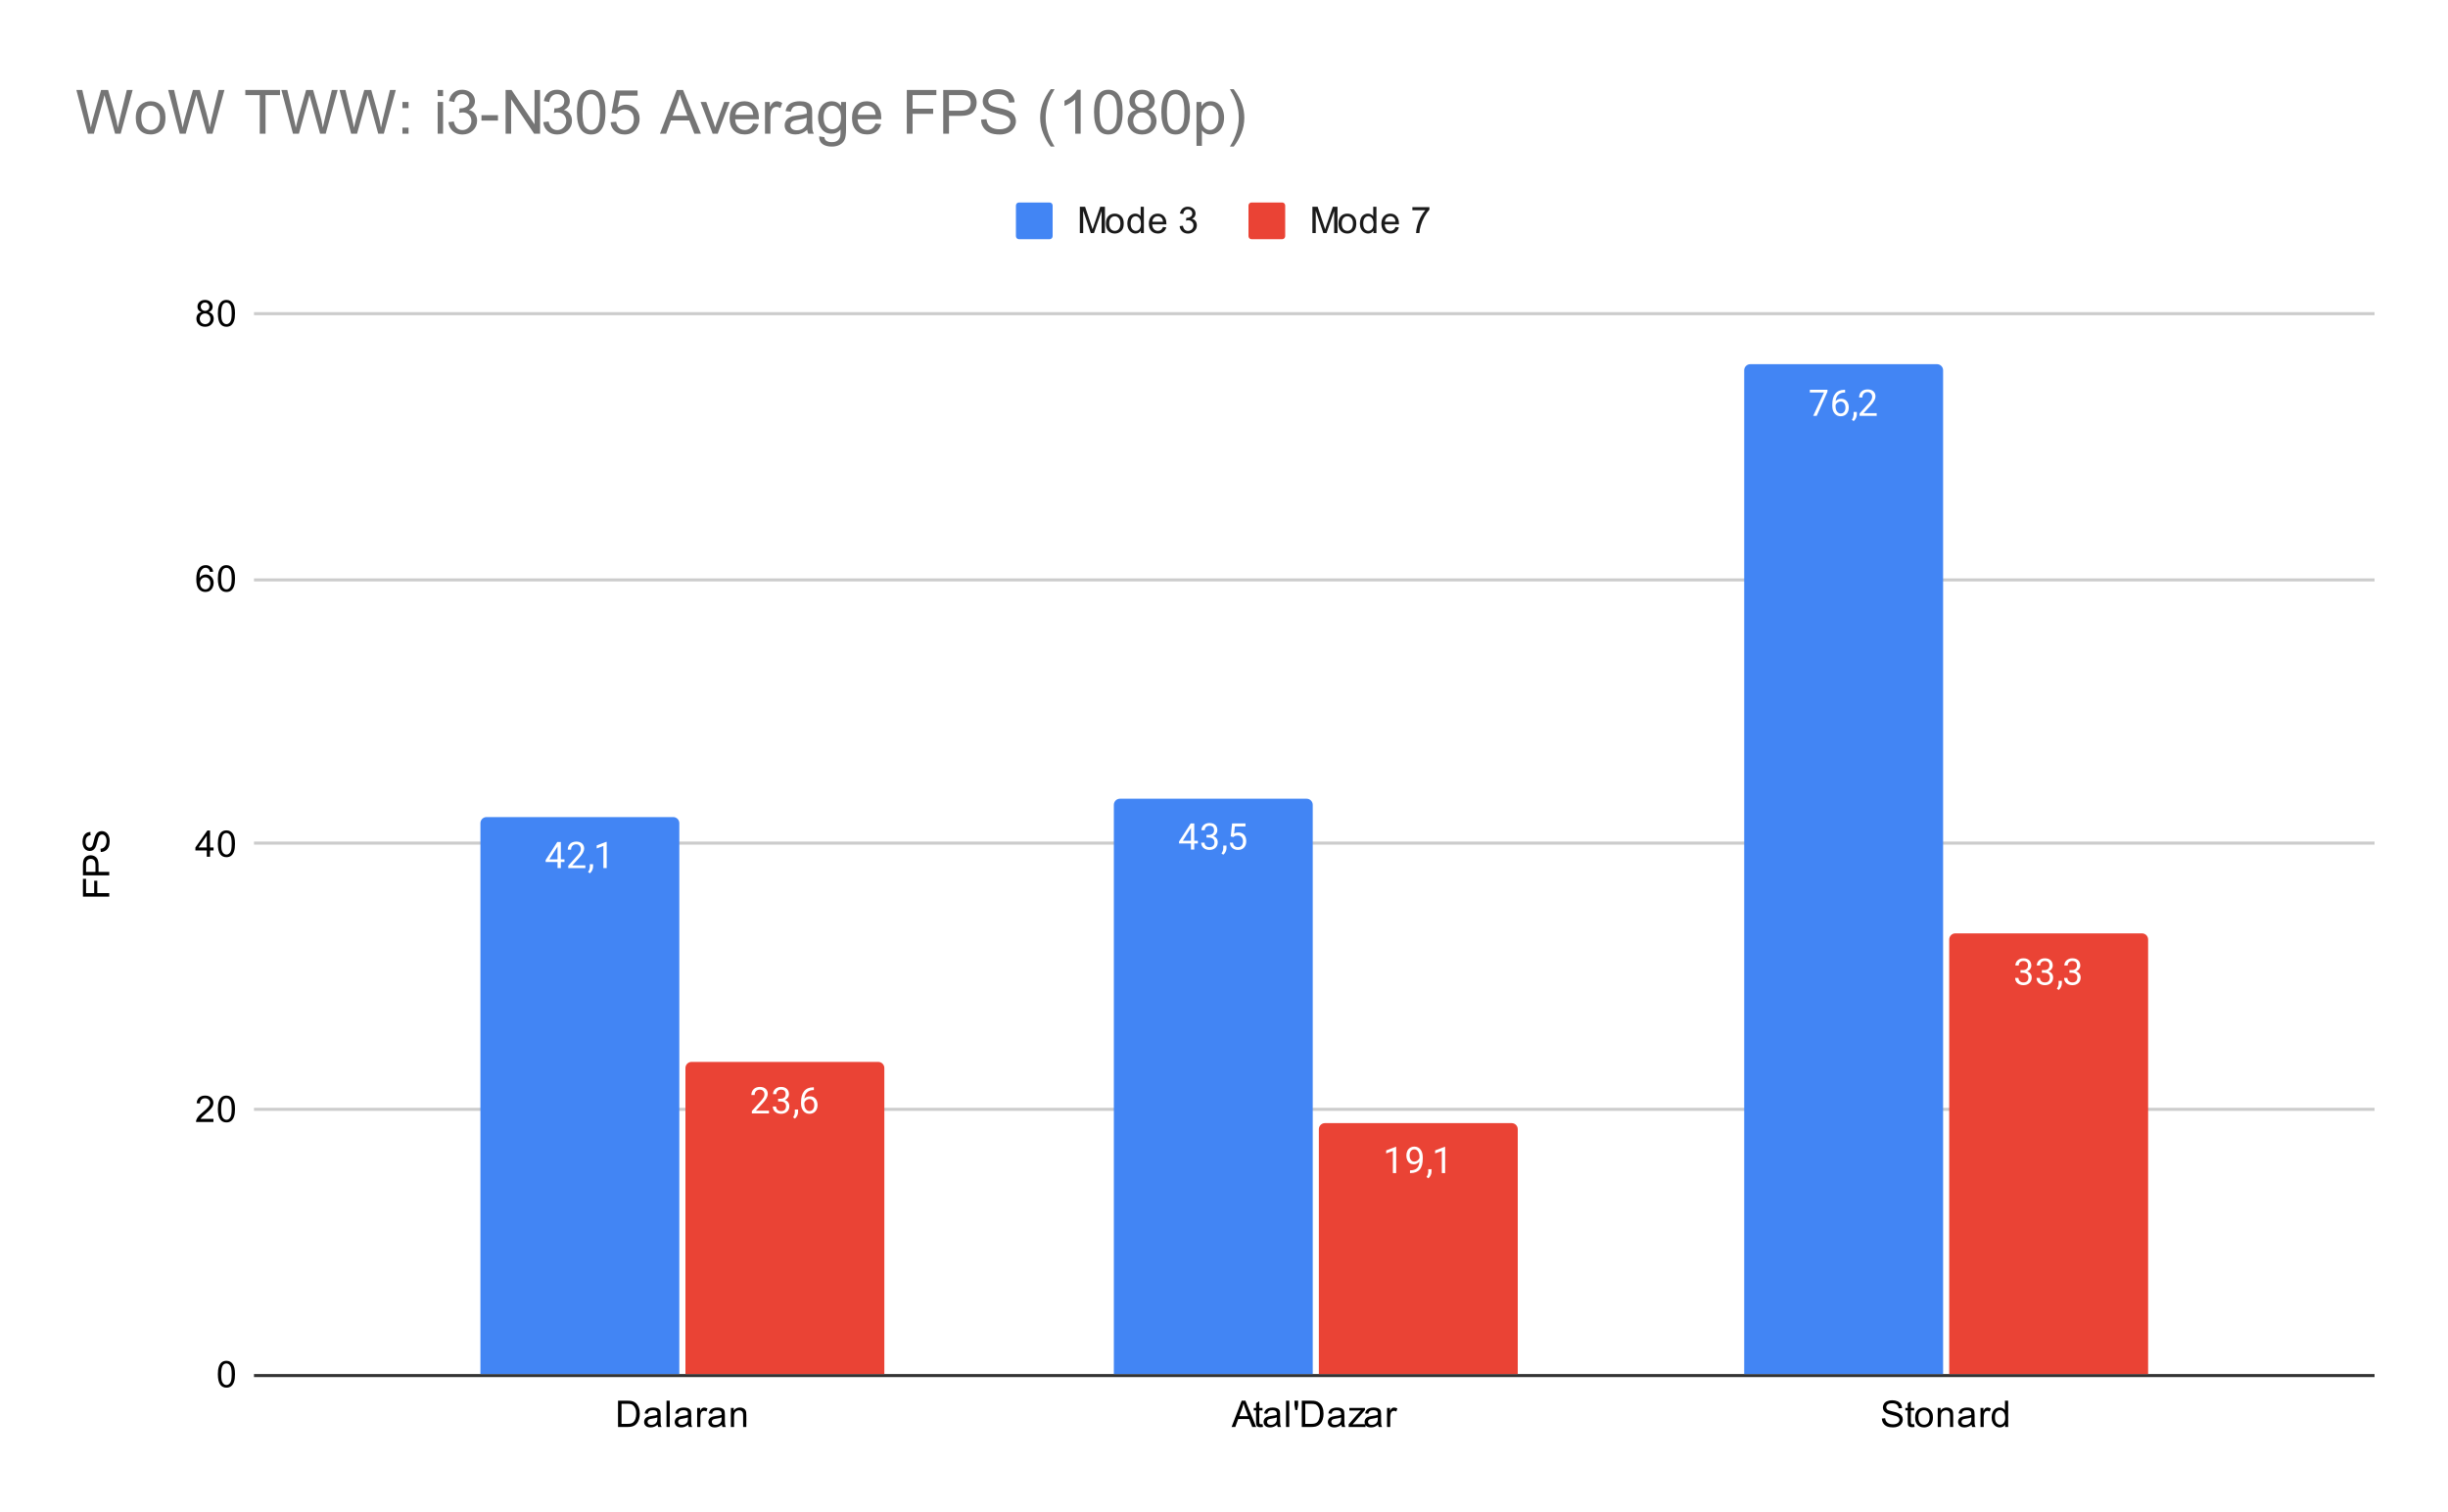 <svg version="1.1" viewBox="0.0 0.0 800.0 494.0" fill="none" stroke="none" stroke-linecap="square" stroke-miterlimit="10" width="800" height="494" xmlns:xlink="http://www.w3.org/1999/xlink" xmlns="http://www.w3.org/2000/svg"><path fill="#ffffff" d="M0 0L800.0 0L800.0 494.0L0 494.0L0 0Z" fill-rule="nonzero"/><path stroke="#333333" stroke-width="1.0" stroke-linecap="butt" d="M83.5 449.5L775.5 449.5" fill-rule="nonzero"/><path stroke="#cccccc" stroke-width="1.0" stroke-linecap="butt" d="M83.5 362.5L775.5 362.5" fill-rule="nonzero"/><path stroke="#cccccc" stroke-width="1.0" stroke-linecap="butt" d="M83.5 275.5L775.5 275.5" fill-rule="nonzero"/><path stroke="#cccccc" stroke-width="1.0" stroke-linecap="butt" d="M83.5 189.5L775.5 189.5" fill-rule="nonzero"/><path stroke="#cccccc" stroke-width="1.0" stroke-linecap="butt" d="M83.5 102.5L775.5 102.5" fill-rule="nonzero"/><clipPath id="id_0"><path d="M83.7 102.633L775.3 102.633L775.3 449.3L83.7 449.3L83.7 102.633Z" clip-rule="nonzero"/></clipPath><path stroke="#000000" stroke-width="2.0" stroke-linecap="butt" stroke-opacity="0.0" clip-path="url(#id_0)" d="M222.0 449.0L157.0 449.0L157.0 269.0C157.0 267.895 157.895 267.0 159.0 267.0L220.0 267.0C221.105 267.0 222.0 267.895 222.0 269.0Z" fill-rule="nonzero"/><path fill="#4285f4" clip-path="url(#id_0)" d="M222.0 449.0L157.0 449.0L157.0 269.0C157.0 267.895 157.895 267.0 159.0 267.0L220.0 267.0C221.105 267.0 222.0 267.895 222.0 269.0Z" fill-rule="nonzero"/><path stroke="#000000" stroke-width="2.0" stroke-linecap="butt" stroke-opacity="0.0" clip-path="url(#id_0)" d="M429.0 449.0L364.0 449.0L364.0 263.0C364.0 261.895 364.895 261.0 366.0 261.0L427.0 261.0C428.105 261.0 429.0 261.895 429.0 263.0Z" fill-rule="nonzero"/><path fill="#4285f4" clip-path="url(#id_0)" d="M429.0 449.0L364.0 449.0L364.0 263.0C364.0 261.895 364.895 261.0 366.0 261.0L427.0 261.0C428.105 261.0 429.0 261.895 429.0 263.0Z" fill-rule="nonzero"/><path stroke="#000000" stroke-width="2.0" stroke-linecap="butt" stroke-opacity="0.0" clip-path="url(#id_0)" d="M635.0 449.0L570.0 449.0L570.0 121.0C570.0 119.895 570.895 119.0 572.0 119.0L633.0 119.0C634.105 119.0 635.0 119.895 635.0 121.0Z" fill-rule="nonzero"/><path fill="#4285f4" clip-path="url(#id_0)" d="M635.0 449.0L570.0 449.0L570.0 121.0C570.0 119.895 570.895 119.0 572.0 119.0L633.0 119.0C634.105 119.0 635.0 119.895 635.0 121.0Z" fill-rule="nonzero"/><path stroke="#000000" stroke-width="2.0" stroke-linecap="butt" stroke-opacity="0.0" clip-path="url(#id_0)" d="M289.0 449.0L224.0 449.0L224.0 349.0C224.0 347.895 224.895 347.0 226.0 347.0L287.0 347.0C288.105 347.0 289.0 347.895 289.0 349.0Z" fill-rule="nonzero"/><path fill="#ea4335" clip-path="url(#id_0)" d="M289.0 449.0L224.0 449.0L224.0 349.0C224.0 347.895 224.895 347.0 226.0 347.0L287.0 347.0C288.105 347.0 289.0 347.895 289.0 349.0Z" fill-rule="nonzero"/><path stroke="#000000" stroke-width="2.0" stroke-linecap="butt" stroke-opacity="0.0" clip-path="url(#id_0)" d="M496.0 449.0L431.0 449.0L431.0 369.0C431.0 367.895 431.895 367.0 433.0 367.0L494.0 367.0C495.105 367.0 496.0 367.895 496.0 369.0Z" fill-rule="nonzero"/><path fill="#ea4335" clip-path="url(#id_0)" d="M496.0 449.0L431.0 449.0L431.0 369.0C431.0 367.895 431.895 367.0 433.0 367.0L494.0 367.0C495.105 367.0 496.0 367.895 496.0 369.0Z" fill-rule="nonzero"/><path stroke="#000000" stroke-width="2.0" stroke-linecap="butt" stroke-opacity="0.0" clip-path="url(#id_0)" d="M702.0 449.0L637.0 449.0L637.0 307.0C637.0 305.895 637.895 305.0 639.0 305.0L700.0 305.0C701.105 305.0 702.0 305.895 702.0 307.0Z" fill-rule="nonzero"/><path fill="#ea4335" clip-path="url(#id_0)" d="M702.0 449.0L637.0 449.0L637.0 307.0C637.0 305.895 637.895 305.0 639.0 305.0L700.0 305.0C701.105 305.0 702.0 305.895 702.0 307.0Z" fill-rule="nonzero"/><path stroke="#4285f4" stroke-width="3.0" stroke-linejoin="round" stroke-linecap="round" d="M183.281 280.807L184.469 280.807L184.469 281.682L183.281 281.682L183.281 283.667L182.203 283.667L182.203 281.682L178.312 281.682L178.312 281.042L182.125 275.135L183.281 275.135L183.281 280.807ZM179.547 280.807L182.203 280.807L182.203 276.62L182.062 276.854L179.547 280.807ZM191.297 283.667L185.703 283.667L185.703 282.885L188.656 279.604Q189.312 278.854 189.562 278.401Q189.812 277.932 189.812 277.432Q189.812 276.76 189.406 276.339Q189.016 275.901 188.328 275.901Q187.531 275.901 187.078 276.37Q186.625 276.823 186.625 277.651L185.547 277.651Q185.547 276.464 186.297 275.745Q187.062 275.01 188.328 275.01Q189.531 275.01 190.219 275.635Q190.906 276.26 190.906 277.307Q190.906 278.557 189.297 280.307L187.016 282.776L191.297 282.776L191.297 283.667ZM192.781 285.37L192.172 284.948Q192.719 284.182 192.75 283.354L192.75 282.385L193.812 282.385L193.812 283.229Q193.812 283.823 193.516 284.417Q193.219 285.01 192.781 285.37ZM198.266 283.667L197.188 283.667L197.188 276.448L195.0 277.245L195.0 276.26L198.109 275.089L198.266 275.089L198.266 283.667Z" fill-rule="nonzero"/><path fill="#ffffff" d="M183.281 280.807L184.469 280.807L184.469 281.682L183.281 281.682L183.281 283.667L182.203 283.667L182.203 281.682L178.312 281.682L178.312 281.042L182.125 275.135L183.281 275.135L183.281 280.807ZM179.547 280.807L182.203 280.807L182.203 276.62L182.062 276.854L179.547 280.807ZM191.297 283.667L185.703 283.667L185.703 282.885L188.656 279.604Q189.312 278.854 189.562 278.401Q189.812 277.932 189.812 277.432Q189.812 276.76 189.406 276.339Q189.016 275.901 188.328 275.901Q187.531 275.901 187.078 276.37Q186.625 276.823 186.625 277.651L185.547 277.651Q185.547 276.464 186.297 275.745Q187.062 275.01 188.328 275.01Q189.531 275.01 190.219 275.635Q190.906 276.26 190.906 277.307Q190.906 278.557 189.297 280.307L187.016 282.776L191.297 282.776L191.297 283.667ZM192.781 285.37L192.172 284.948Q192.719 284.182 192.75 283.354L192.75 282.385L193.812 282.385L193.812 283.229Q193.812 283.823 193.516 284.417Q193.219 285.01 192.781 285.37ZM198.266 283.667L197.188 283.667L197.188 276.448L195.0 277.245L195.0 276.26L198.109 275.089L198.266 275.089L198.266 283.667Z" fill-rule="nonzero"/><path stroke="#4285f4" stroke-width="3.0" stroke-linejoin="round" stroke-linecap="round" d="M390.281 274.741L391.469 274.741L391.469 275.616L390.281 275.616L390.281 277.6L389.203 277.6L389.203 275.616L385.312 275.616L385.312 274.975L389.125 269.069L390.281 269.069L390.281 274.741ZM386.547 274.741L389.203 274.741L389.203 270.553L389.062 270.788L386.547 274.741ZM394.281 272.803L395.094 272.803Q395.875 272.788 396.312 272.397Q396.75 272.006 396.75 271.334Q396.75 269.834 395.25 269.834Q394.547 269.834 394.125 270.241Q393.719 270.647 393.719 271.303L392.625 271.303Q392.625 270.288 393.359 269.616Q394.109 268.944 395.25 268.944Q396.453 268.944 397.141 269.584Q397.828 270.225 397.828 271.366Q397.828 271.928 397.469 272.444Q397.109 272.959 396.484 273.225Q397.188 273.444 397.562 273.959Q397.953 274.475 397.953 275.225Q397.953 276.366 397.203 277.053Q396.453 277.725 395.25 277.725Q394.062 277.725 393.297 277.069Q392.547 276.413 392.547 275.35L393.641 275.35Q393.641 276.022 394.078 276.428Q394.516 276.834 395.266 276.834Q396.047 276.834 396.453 276.428Q396.875 276.006 396.875 275.241Q396.875 274.506 396.422 274.116Q395.969 273.709 395.094 273.694L394.281 273.694L394.281 272.803ZM399.781 279.303L399.172 278.881Q399.719 278.116 399.75 277.288L399.75 276.319L400.812 276.319L400.812 277.163Q400.812 277.756 400.516 278.35Q400.219 278.944 399.781 279.303ZM402.203 273.319L402.641 269.069L407.016 269.069L407.016 270.069L403.562 270.069L403.297 272.397Q403.938 272.022 404.734 272.022Q405.891 272.022 406.578 272.803Q407.266 273.569 407.266 274.881Q407.266 276.194 406.547 276.959Q405.844 277.725 404.562 277.725Q403.438 277.725 402.719 277.1Q402.0 276.459 401.906 275.35L402.922 275.35Q403.031 276.084 403.453 276.459Q403.875 276.834 404.562 276.834Q405.312 276.834 405.75 276.319Q406.188 275.803 406.188 274.897Q406.188 274.038 405.719 273.522Q405.25 273.006 404.469 273.006Q403.766 273.006 403.359 273.303L403.078 273.538L402.203 273.319Z" fill-rule="nonzero"/><path fill="#ffffff" d="M390.281 274.741L391.469 274.741L391.469 275.616L390.281 275.616L390.281 277.6L389.203 277.6L389.203 275.616L385.312 275.616L385.312 274.975L389.125 269.069L390.281 269.069L390.281 274.741ZM386.547 274.741L389.203 274.741L389.203 270.553L389.062 270.788L386.547 274.741ZM394.281 272.803L395.094 272.803Q395.875 272.788 396.312 272.397Q396.75 272.006 396.75 271.334Q396.75 269.834 395.25 269.834Q394.547 269.834 394.125 270.241Q393.719 270.647 393.719 271.303L392.625 271.303Q392.625 270.288 393.359 269.616Q394.109 268.944 395.25 268.944Q396.453 268.944 397.141 269.584Q397.828 270.225 397.828 271.366Q397.828 271.928 397.469 272.444Q397.109 272.959 396.484 273.225Q397.188 273.444 397.562 273.959Q397.953 274.475 397.953 275.225Q397.953 276.366 397.203 277.053Q396.453 277.725 395.25 277.725Q394.062 277.725 393.297 277.069Q392.547 276.413 392.547 275.35L393.641 275.35Q393.641 276.022 394.078 276.428Q394.516 276.834 395.266 276.834Q396.047 276.834 396.453 276.428Q396.875 276.006 396.875 275.241Q396.875 274.506 396.422 274.116Q395.969 273.709 395.094 273.694L394.281 273.694L394.281 272.803ZM399.781 279.303L399.172 278.881Q399.719 278.116 399.75 277.288L399.75 276.319L400.812 276.319L400.812 277.163Q400.812 277.756 400.516 278.35Q400.219 278.944 399.781 279.303ZM402.203 273.319L402.641 269.069L407.016 269.069L407.016 270.069L403.562 270.069L403.297 272.397Q403.938 272.022 404.734 272.022Q405.891 272.022 406.578 272.803Q407.266 273.569 407.266 274.881Q407.266 276.194 406.547 276.959Q405.844 277.725 404.562 277.725Q403.438 277.725 402.719 277.1Q402.0 276.459 401.906 275.35L402.922 275.35Q403.031 276.084 403.453 276.459Q403.875 276.834 404.562 276.834Q405.312 276.834 405.75 276.319Q406.188 275.803 406.188 274.897Q406.188 274.038 405.719 273.522Q405.25 273.006 404.469 273.006Q403.766 273.006 403.359 273.303L403.078 273.538L402.203 273.319Z" fill-rule="nonzero"/><path stroke="#4285f4" stroke-width="3.0" stroke-linejoin="round" stroke-linecap="round" d="M597.219 127.978L593.688 135.9L592.547 135.9L596.062 128.259L591.453 128.259L591.453 127.369L597.219 127.369L597.219 127.978ZM602.969 127.369L602.969 128.275L602.766 128.275Q601.5 128.306 600.75 129.041Q600.0 129.759 599.875 131.072Q600.562 130.306 601.719 130.306Q602.828 130.306 603.5 131.088Q604.172 131.869 604.172 133.119Q604.172 134.431 603.453 135.228Q602.734 136.025 601.516 136.025Q600.297 136.025 599.531 135.088Q598.781 134.134 598.781 132.65L598.781 132.244Q598.781 129.884 599.781 128.634Q600.781 127.384 602.766 127.369L602.969 127.369ZM601.547 131.213Q600.984 131.213 600.516 131.541Q600.047 131.869 599.859 132.384L599.859 132.775Q599.859 133.838 600.328 134.478Q600.812 135.119 601.516 135.119Q602.25 135.119 602.672 134.588Q603.094 134.041 603.094 133.166Q603.094 132.291 602.672 131.759Q602.25 131.213 601.547 131.213ZM605.781 137.603L605.172 137.181Q605.719 136.416 605.75 135.588L605.75 134.619L606.812 134.619L606.812 135.463Q606.812 136.056 606.516 136.65Q606.219 137.244 605.781 137.603ZM613.297 135.9L607.703 135.9L607.703 135.119L610.656 131.838Q611.312 131.088 611.562 130.634Q611.812 130.166 611.812 129.666Q611.812 128.994 611.406 128.572Q611.016 128.134 610.328 128.134Q609.531 128.134 609.078 128.603Q608.625 129.056 608.625 129.884L607.547 129.884Q607.547 128.697 608.297 127.978Q609.062 127.244 610.328 127.244Q611.531 127.244 612.219 127.869Q612.906 128.494 612.906 129.541Q612.906 130.791 611.297 132.541L609.016 135.009L613.297 135.009L613.297 135.9Z" fill-rule="nonzero"/><path fill="#ffffff" d="M597.219 127.978L593.688 135.9L592.547 135.9L596.062 128.259L591.453 128.259L591.453 127.369L597.219 127.369L597.219 127.978ZM602.969 127.369L602.969 128.275L602.766 128.275Q601.5 128.306 600.75 129.041Q600.0 129.759 599.875 131.072Q600.562 130.306 601.719 130.306Q602.828 130.306 603.5 131.088Q604.172 131.869 604.172 133.119Q604.172 134.431 603.453 135.228Q602.734 136.025 601.516 136.025Q600.297 136.025 599.531 135.088Q598.781 134.134 598.781 132.65L598.781 132.244Q598.781 129.884 599.781 128.634Q600.781 127.384 602.766 127.369L602.969 127.369ZM601.547 131.213Q600.984 131.213 600.516 131.541Q600.047 131.869 599.859 132.384L599.859 132.775Q599.859 133.838 600.328 134.478Q600.812 135.119 601.516 135.119Q602.25 135.119 602.672 134.588Q603.094 134.041 603.094 133.166Q603.094 132.291 602.672 131.759Q602.25 131.213 601.547 131.213ZM605.781 137.603L605.172 137.181Q605.719 136.416 605.75 135.588L605.75 134.619L606.812 134.619L606.812 135.463Q606.812 136.056 606.516 136.65Q606.219 137.244 605.781 137.603ZM613.297 135.9L607.703 135.9L607.703 135.119L610.656 131.838Q611.312 131.088 611.562 130.634Q611.812 130.166 611.812 129.666Q611.812 128.994 611.406 128.572Q611.016 128.134 610.328 128.134Q609.531 128.134 609.078 128.603Q608.625 129.056 608.625 129.884L607.547 129.884Q607.547 128.697 608.297 127.978Q609.062 127.244 610.328 127.244Q611.531 127.244 612.219 127.869Q612.906 128.494 612.906 129.541Q612.906 130.791 611.297 132.541L609.016 135.009L613.297 135.009L613.297 135.9Z" fill-rule="nonzero"/><path stroke="#ea4335" stroke-width="3.0" stroke-linejoin="round" stroke-linecap="round" d="M251.297 363.833L245.703 363.833L245.703 363.052L248.656 359.771Q249.312 359.021 249.562 358.568Q249.812 358.099 249.812 357.599Q249.812 356.927 249.406 356.505Q249.016 356.068 248.328 356.068Q247.531 356.068 247.078 356.536Q246.625 356.99 246.625 357.818L245.547 357.818Q245.547 356.63 246.297 355.911Q247.062 355.177 248.328 355.177Q249.531 355.177 250.219 355.802Q250.906 356.427 250.906 357.474Q250.906 358.724 249.297 360.474L247.016 362.943L251.297 362.943L251.297 363.833ZM254.281 359.036L255.094 359.036Q255.875 359.021 256.312 358.63Q256.75 358.24 256.75 357.568Q256.75 356.068 255.25 356.068Q254.547 356.068 254.125 356.474Q253.719 356.88 253.719 357.536L252.625 357.536Q252.625 356.521 253.359 355.849Q254.109 355.177 255.25 355.177Q256.453 355.177 257.141 355.818Q257.828 356.458 257.828 357.599Q257.828 358.161 257.469 358.677Q257.109 359.193 256.484 359.458Q257.188 359.677 257.562 360.193Q257.953 360.708 257.953 361.458Q257.953 362.599 257.203 363.286Q256.453 363.958 255.25 363.958Q254.062 363.958 253.297 363.302Q252.547 362.646 252.547 361.583L253.641 361.583Q253.641 362.255 254.078 362.661Q254.516 363.068 255.266 363.068Q256.047 363.068 256.453 362.661Q256.875 362.24 256.875 361.474Q256.875 360.74 256.422 360.349Q255.969 359.943 255.094 359.927L254.281 359.927L254.281 359.036ZM259.781 365.536L259.172 365.115Q259.719 364.349 259.75 363.521L259.75 362.552L260.812 362.552L260.812 363.396Q260.812 363.99 260.516 364.583Q260.219 365.177 259.781 365.536ZM265.969 355.302L265.969 356.208L265.766 356.208Q264.5 356.24 263.75 356.974Q263.0 357.693 262.875 359.005Q263.562 358.24 264.719 358.24Q265.828 358.24 266.5 359.021Q267.172 359.802 267.172 361.052Q267.172 362.365 266.453 363.161Q265.734 363.958 264.516 363.958Q263.297 363.958 262.531 363.021Q261.781 362.068 261.781 360.583L261.781 360.177Q261.781 357.818 262.781 356.568Q263.781 355.318 265.766 355.302L265.969 355.302ZM264.547 359.146Q263.984 359.146 263.516 359.474Q263.047 359.802 262.859 360.318L262.859 360.708Q262.859 361.771 263.328 362.411Q263.812 363.052 264.516 363.052Q265.25 363.052 265.672 362.521Q266.094 361.974 266.094 361.099Q266.094 360.224 265.672 359.693Q265.25 359.146 264.547 359.146Z" fill-rule="nonzero"/><path fill="#ffffff" d="M251.297 363.833L245.703 363.833L245.703 363.052L248.656 359.771Q249.312 359.021 249.562 358.568Q249.812 358.099 249.812 357.599Q249.812 356.927 249.406 356.505Q249.016 356.068 248.328 356.068Q247.531 356.068 247.078 356.536Q246.625 356.99 246.625 357.818L245.547 357.818Q245.547 356.63 246.297 355.911Q247.062 355.177 248.328 355.177Q249.531 355.177 250.219 355.802Q250.906 356.427 250.906 357.474Q250.906 358.724 249.297 360.474L247.016 362.943L251.297 362.943L251.297 363.833ZM254.281 359.036L255.094 359.036Q255.875 359.021 256.312 358.63Q256.75 358.24 256.75 357.568Q256.75 356.068 255.25 356.068Q254.547 356.068 254.125 356.474Q253.719 356.88 253.719 357.536L252.625 357.536Q252.625 356.521 253.359 355.849Q254.109 355.177 255.25 355.177Q256.453 355.177 257.141 355.818Q257.828 356.458 257.828 357.599Q257.828 358.161 257.469 358.677Q257.109 359.193 256.484 359.458Q257.188 359.677 257.562 360.193Q257.953 360.708 257.953 361.458Q257.953 362.599 257.203 363.286Q256.453 363.958 255.25 363.958Q254.062 363.958 253.297 363.302Q252.547 362.646 252.547 361.583L253.641 361.583Q253.641 362.255 254.078 362.661Q254.516 363.068 255.266 363.068Q256.047 363.068 256.453 362.661Q256.875 362.24 256.875 361.474Q256.875 360.74 256.422 360.349Q255.969 359.943 255.094 359.927L254.281 359.927L254.281 359.036ZM259.781 365.536L259.172 365.115Q259.719 364.349 259.75 363.521L259.75 362.552L260.812 362.552L260.812 363.396Q260.812 363.99 260.516 364.583Q260.219 365.177 259.781 365.536ZM265.969 355.302L265.969 356.208L265.766 356.208Q264.5 356.24 263.75 356.974Q263.0 357.693 262.875 359.005Q263.562 358.24 264.719 358.24Q265.828 358.24 266.5 359.021Q267.172 359.802 267.172 361.052Q267.172 362.365 266.453 363.161Q265.734 363.958 264.516 363.958Q263.297 363.958 262.531 363.021Q261.781 362.068 261.781 360.583L261.781 360.177Q261.781 357.818 262.781 356.568Q263.781 355.318 265.766 355.302L265.969 355.302ZM264.547 359.146Q263.984 359.146 263.516 359.474Q263.047 359.802 262.859 360.318L262.859 360.708Q262.859 361.771 263.328 362.411Q263.812 363.052 264.516 363.052Q265.25 363.052 265.672 362.521Q266.094 361.974 266.094 361.099Q266.094 360.224 265.672 359.693Q265.25 359.146 264.547 359.146Z" fill-rule="nonzero"/><path stroke="#ea4335" stroke-width="3.0" stroke-linejoin="round" stroke-linecap="round" d="M456.266 383.333L455.188 383.333L455.188 376.115L453.0 376.911L453.0 375.927L456.109 374.755L456.266 374.755L456.266 383.333ZM463.859 379.583Q463.531 379.99 463.047 380.24Q462.578 380.474 462.016 380.474Q461.281 380.474 460.734 380.115Q460.188 379.755 459.891 379.099Q459.594 378.427 459.594 377.63Q459.594 376.786 459.906 376.099Q460.234 375.411 460.828 375.052Q461.438 374.677 462.234 374.677Q463.5 374.677 464.219 375.63Q464.953 376.583 464.953 378.208L464.953 378.521Q464.953 381.021 463.969 382.161Q462.984 383.302 461.0 383.333L460.781 383.333L460.781 382.427L461.016 382.427Q462.359 382.396 463.078 381.724Q463.797 381.052 463.859 379.583ZM462.188 379.583Q462.734 379.583 463.188 379.255Q463.656 378.911 463.875 378.427L463.875 377.99Q463.875 376.927 463.406 376.255Q462.938 375.583 462.234 375.583Q461.516 375.583 461.078 376.13Q460.656 376.677 460.656 377.583Q460.656 378.458 461.062 379.021Q461.484 379.583 462.188 379.583ZM466.781 385.036L466.172 384.615Q466.719 383.849 466.75 383.021L466.75 382.052L467.812 382.052L467.812 382.896Q467.812 383.49 467.516 384.083Q467.219 384.677 466.781 385.036ZM472.266 383.333L471.188 383.333L471.188 376.115L469.0 376.911L469.0 375.927L472.109 374.755L472.266 374.755L472.266 383.333Z" fill-rule="nonzero"/><path fill="#ffffff" d="M456.266 383.333L455.188 383.333L455.188 376.115L453.0 376.911L453.0 375.927L456.109 374.755L456.266 374.755L456.266 383.333ZM463.859 379.583Q463.531 379.99 463.047 380.24Q462.578 380.474 462.016 380.474Q461.281 380.474 460.734 380.115Q460.188 379.755 459.891 379.099Q459.594 378.427 459.594 377.63Q459.594 376.786 459.906 376.099Q460.234 375.411 460.828 375.052Q461.438 374.677 462.234 374.677Q463.5 374.677 464.219 375.63Q464.953 376.583 464.953 378.208L464.953 378.521Q464.953 381.021 463.969 382.161Q462.984 383.302 461.0 383.333L460.781 383.333L460.781 382.427L461.016 382.427Q462.359 382.396 463.078 381.724Q463.797 381.052 463.859 379.583ZM462.188 379.583Q462.734 379.583 463.188 379.255Q463.656 378.911 463.875 378.427L463.875 377.99Q463.875 376.927 463.406 376.255Q462.938 375.583 462.234 375.583Q461.516 375.583 461.078 376.13Q460.656 376.677 460.656 377.583Q460.656 378.458 461.062 379.021Q461.484 379.583 462.188 379.583ZM466.781 385.036L466.172 384.615Q466.719 383.849 466.75 383.021L466.75 382.052L467.812 382.052L467.812 382.896Q467.812 383.49 467.516 384.083Q467.219 384.677 466.781 385.036ZM472.266 383.333L471.188 383.333L471.188 376.115L469.0 376.911L469.0 375.927L472.109 374.755L472.266 374.755L472.266 383.333Z" fill-rule="nonzero"/><path stroke="#ea4335" stroke-width="3.0" stroke-linejoin="round" stroke-linecap="round" d="M660.281 317.003L661.094 317.003Q661.875 316.988 662.312 316.597Q662.75 316.206 662.75 315.534Q662.75 314.034 661.25 314.034Q660.547 314.034 660.125 314.441Q659.719 314.847 659.719 315.503L658.625 315.503Q658.625 314.488 659.359 313.816Q660.109 313.144 661.25 313.144Q662.453 313.144 663.141 313.784Q663.828 314.425 663.828 315.566Q663.828 316.128 663.469 316.644Q663.109 317.159 662.484 317.425Q663.188 317.644 663.562 318.159Q663.953 318.675 663.953 319.425Q663.953 320.566 663.203 321.253Q662.453 321.925 661.25 321.925Q660.062 321.925 659.297 321.269Q658.547 320.613 658.547 319.55L659.641 319.55Q659.641 320.222 660.078 320.628Q660.516 321.034 661.266 321.034Q662.047 321.034 662.453 320.628Q662.875 320.206 662.875 319.441Q662.875 318.706 662.422 318.316Q661.969 317.909 661.094 317.894L660.281 317.894L660.281 317.003ZM667.281 317.003L668.094 317.003Q668.875 316.988 669.312 316.597Q669.75 316.206 669.75 315.534Q669.75 314.034 668.25 314.034Q667.547 314.034 667.125 314.441Q666.719 314.847 666.719 315.503L665.625 315.503Q665.625 314.488 666.359 313.816Q667.109 313.144 668.25 313.144Q669.453 313.144 670.141 313.784Q670.828 314.425 670.828 315.566Q670.828 316.128 670.469 316.644Q670.109 317.159 669.484 317.425Q670.188 317.644 670.562 318.159Q670.953 318.675 670.953 319.425Q670.953 320.566 670.203 321.253Q669.453 321.925 668.25 321.925Q667.062 321.925 666.297 321.269Q665.547 320.613 665.547 319.55L666.641 319.55Q666.641 320.222 667.078 320.628Q667.516 321.034 668.266 321.034Q669.047 321.034 669.453 320.628Q669.875 320.206 669.875 319.441Q669.875 318.706 669.422 318.316Q668.969 317.909 668.094 317.894L667.281 317.894L667.281 317.003ZM672.781 323.503L672.172 323.081Q672.719 322.316 672.75 321.488L672.75 320.519L673.812 320.519L673.812 321.363Q673.812 321.956 673.516 322.55Q673.219 323.144 672.781 323.503ZM676.281 317.003L677.094 317.003Q677.875 316.988 678.312 316.597Q678.75 316.206 678.75 315.534Q678.75 314.034 677.25 314.034Q676.547 314.034 676.125 314.441Q675.719 314.847 675.719 315.503L674.625 315.503Q674.625 314.488 675.359 313.816Q676.109 313.144 677.25 313.144Q678.453 313.144 679.141 313.784Q679.828 314.425 679.828 315.566Q679.828 316.128 679.469 316.644Q679.109 317.159 678.484 317.425Q679.188 317.644 679.562 318.159Q679.953 318.675 679.953 319.425Q679.953 320.566 679.203 321.253Q678.453 321.925 677.25 321.925Q676.062 321.925 675.297 321.269Q674.547 320.613 674.547 319.55L675.641 319.55Q675.641 320.222 676.078 320.628Q676.516 321.034 677.266 321.034Q678.047 321.034 678.453 320.628Q678.875 320.206 678.875 319.441Q678.875 318.706 678.422 318.316Q677.969 317.909 677.094 317.894L676.281 317.894L676.281 317.003Z" fill-rule="nonzero"/><path fill="#ffffff" d="M660.281 317.003L661.094 317.003Q661.875 316.988 662.312 316.597Q662.75 316.206 662.75 315.534Q662.75 314.034 661.25 314.034Q660.547 314.034 660.125 314.441Q659.719 314.847 659.719 315.503L658.625 315.503Q658.625 314.488 659.359 313.816Q660.109 313.144 661.25 313.144Q662.453 313.144 663.141 313.784Q663.828 314.425 663.828 315.566Q663.828 316.128 663.469 316.644Q663.109 317.159 662.484 317.425Q663.188 317.644 663.562 318.159Q663.953 318.675 663.953 319.425Q663.953 320.566 663.203 321.253Q662.453 321.925 661.25 321.925Q660.062 321.925 659.297 321.269Q658.547 320.613 658.547 319.55L659.641 319.55Q659.641 320.222 660.078 320.628Q660.516 321.034 661.266 321.034Q662.047 321.034 662.453 320.628Q662.875 320.206 662.875 319.441Q662.875 318.706 662.422 318.316Q661.969 317.909 661.094 317.894L660.281 317.894L660.281 317.003ZM667.281 317.003L668.094 317.003Q668.875 316.988 669.312 316.597Q669.75 316.206 669.75 315.534Q669.75 314.034 668.25 314.034Q667.547 314.034 667.125 314.441Q666.719 314.847 666.719 315.503L665.625 315.503Q665.625 314.488 666.359 313.816Q667.109 313.144 668.25 313.144Q669.453 313.144 670.141 313.784Q670.828 314.425 670.828 315.566Q670.828 316.128 670.469 316.644Q670.109 317.159 669.484 317.425Q670.188 317.644 670.562 318.159Q670.953 318.675 670.953 319.425Q670.953 320.566 670.203 321.253Q669.453 321.925 668.25 321.925Q667.062 321.925 666.297 321.269Q665.547 320.613 665.547 319.55L666.641 319.55Q666.641 320.222 667.078 320.628Q667.516 321.034 668.266 321.034Q669.047 321.034 669.453 320.628Q669.875 320.206 669.875 319.441Q669.875 318.706 669.422 318.316Q668.969 317.909 668.094 317.894L667.281 317.894L667.281 317.003ZM672.781 323.503L672.172 323.081Q672.719 322.316 672.75 321.488L672.75 320.519L673.812 320.519L673.812 321.363Q673.812 321.956 673.516 322.55Q673.219 323.144 672.781 323.503ZM676.281 317.003L677.094 317.003Q677.875 316.988 678.312 316.597Q678.75 316.206 678.75 315.534Q678.75 314.034 677.25 314.034Q676.547 314.034 676.125 314.441Q675.719 314.847 675.719 315.503L674.625 315.503Q674.625 314.488 675.359 313.816Q676.109 313.144 677.25 313.144Q678.453 313.144 679.141 313.784Q679.828 314.425 679.828 315.566Q679.828 316.128 679.469 316.644Q679.109 317.159 678.484 317.425Q679.188 317.644 679.562 318.159Q679.953 318.675 679.953 319.425Q679.953 320.566 679.203 321.253Q678.453 321.925 677.25 321.925Q676.062 321.925 675.297 321.269Q674.547 320.613 674.547 319.55L675.641 319.55Q675.641 320.222 676.078 320.628Q676.516 321.034 677.266 321.034Q678.047 321.034 678.453 320.628Q678.875 320.206 678.875 319.441Q678.875 318.706 678.422 318.316Q677.969 317.909 677.094 317.894L676.281 317.894L676.281 317.003Z" fill-rule="nonzero"/><path fill="#000000" d="M35.7 292.982L27.106 292.982L27.106 287.185L28.122 287.185L28.122 291.842L30.778 291.842L30.778 287.81L31.794 287.81L31.794 291.842L35.7 291.842L35.7 292.982ZM35.7 286.045L27.106 286.045L27.106 282.795Q27.106 281.951 27.184 281.498Q27.294 280.857 27.591 280.435Q27.887 279.998 28.419 279.748Q28.95 279.482 29.591 279.482Q30.684 279.482 31.45 280.185Q32.2 280.873 32.2 282.701L32.2 284.904L35.7 284.904L35.7 286.045ZM31.2 284.904L31.2 282.685Q31.2 281.576 30.794 281.123Q30.372 280.654 29.622 280.654Q29.091 280.654 28.716 280.935Q28.325 281.201 28.2 281.639Q28.122 281.935 28.122 282.701L28.122 284.904L31.2 284.904ZM32.934 278.42L32.841 277.357Q33.497 277.279 33.903 276.998Q34.309 276.717 34.575 276.139Q34.825 275.545 34.825 274.81Q34.825 274.17 34.637 273.67Q34.434 273.17 34.106 272.935Q33.762 272.685 33.372 272.685Q32.966 272.685 32.669 272.92Q32.356 273.154 32.153 273.685Q32.012 274.045 31.731 275.232Q31.45 276.404 31.2 276.873Q30.872 277.498 30.403 277.795Q29.919 278.092 29.325 278.092Q28.684 278.092 28.122 277.732Q27.544 277.357 27.262 276.654Q26.966 275.935 26.966 275.076Q26.966 274.123 27.278 273.389Q27.575 272.654 28.184 272.264Q28.778 271.873 29.528 271.842L29.606 272.935Q28.794 273.029 28.387 273.545Q27.966 274.045 27.966 275.029Q27.966 276.06 28.341 276.529Q28.716 276.998 29.247 276.998Q29.716 276.998 30.012 276.67Q30.309 276.342 30.622 274.967Q30.934 273.576 31.169 273.06Q31.528 272.31 32.059 271.951Q32.575 271.592 33.278 271.592Q33.966 271.592 34.575 271.982Q35.169 272.373 35.512 273.107Q35.841 273.842 35.841 274.764Q35.841 275.935 35.512 276.732Q35.169 277.514 34.481 277.967Q33.794 278.404 32.934 278.42Z" fill-rule="nonzero"/><path fill="#000000" d="M71.2 449.066Q71.2 447.534 71.513 446.613Q71.825 445.675 72.434 445.175Q73.059 444.675 73.997 444.675Q74.684 444.675 75.2 444.956Q75.731 445.238 76.075 445.769Q76.419 446.284 76.606 447.034Q76.794 447.784 76.794 449.066Q76.794 450.581 76.481 451.503Q76.184 452.425 75.559 452.941Q74.95 453.441 73.997 453.441Q72.763 453.441 72.044 452.55Q71.2 451.488 71.2 449.066ZM72.278 449.066Q72.278 451.175 72.778 451.878Q73.278 452.581 73.997 452.581Q74.731 452.581 75.216 451.878Q75.716 451.175 75.716 449.066Q75.716 446.941 75.216 446.253Q74.731 445.55 73.981 445.55Q73.263 445.55 72.825 446.159Q72.278 446.941 72.278 449.066Z" fill-rule="nonzero"/><path fill="#000000" d="M69.747 365.618L69.747 366.633L64.059 366.633Q64.059 366.258 64.184 365.899Q64.403 365.321 64.872 364.758Q65.356 364.196 66.263 363.461Q67.669 362.305 68.153 361.633Q68.653 360.961 68.653 360.368Q68.653 359.743 68.2 359.321Q67.747 358.883 67.028 358.883Q66.263 358.883 65.809 359.336Q65.356 359.79 65.341 360.602L64.263 360.493Q64.372 359.274 65.091 358.649Q65.825 358.008 67.059 358.008Q68.294 358.008 69.013 358.696Q69.731 359.383 69.731 360.399Q69.731 360.915 69.513 361.415Q69.309 361.899 68.809 362.461Q68.325 363.008 67.2 363.961Q66.247 364.758 65.966 365.055Q65.7 365.336 65.528 365.618L69.747 365.618ZM71.2 362.399Q71.2 360.868 71.513 359.946Q71.825 359.008 72.434 358.508Q73.059 358.008 73.997 358.008Q74.684 358.008 75.2 358.29Q75.731 358.571 76.075 359.102Q76.419 359.618 76.606 360.368Q76.794 361.118 76.794 362.399Q76.794 363.915 76.481 364.836Q76.184 365.758 75.559 366.274Q74.95 366.774 73.997 366.774Q72.763 366.774 72.044 365.883Q71.2 364.821 71.2 362.399ZM72.278 362.399Q72.278 364.508 72.778 365.211Q73.278 365.915 73.997 365.915Q74.731 365.915 75.216 365.211Q75.716 364.508 75.716 362.399Q75.716 360.274 75.216 359.586Q74.731 358.883 73.981 358.883Q73.263 358.883 72.825 359.493Q72.278 360.274 72.278 362.399Z" fill-rule="nonzero"/><path fill="#000000" d="M67.575 279.967L67.575 277.904L63.856 277.904L63.856 276.935L67.778 271.373L68.638 271.373L68.638 276.935L69.794 276.935L69.794 277.904L68.638 277.904L68.638 279.967L67.575 279.967ZM67.575 276.935L67.575 273.076L64.888 276.935L67.575 276.935ZM71.2 275.732Q71.2 274.201 71.513 273.279Q71.825 272.342 72.434 271.842Q73.059 271.342 73.997 271.342Q74.684 271.342 75.2 271.623Q75.731 271.904 76.075 272.435Q76.419 272.951 76.606 273.701Q76.794 274.451 76.794 275.732Q76.794 277.248 76.481 278.17Q76.184 279.092 75.559 279.607Q74.95 280.107 73.997 280.107Q72.763 280.107 72.044 279.217Q71.2 278.154 71.2 275.732ZM72.278 275.732Q72.278 277.842 72.778 278.545Q73.278 279.248 73.997 279.248Q74.731 279.248 75.216 278.545Q75.716 277.842 75.716 275.732Q75.716 273.607 75.216 272.92Q74.731 272.217 73.981 272.217Q73.263 272.217 72.825 272.826Q72.278 273.607 72.278 275.732Z" fill-rule="nonzero"/><path fill="#000000" d="M69.669 186.816L68.622 186.894Q68.481 186.269 68.231 185.988Q67.794 185.534 67.169 185.534Q66.669 185.534 66.278 185.816Q65.794 186.191 65.497 186.894Q65.216 187.581 65.2 188.863Q65.575 188.284 66.122 188.003Q66.684 187.722 67.294 187.722Q68.341 187.722 69.075 188.503Q69.825 189.284 69.825 190.503Q69.825 191.316 69.466 192.019Q69.122 192.706 68.513 193.081Q67.903 193.441 67.138 193.441Q65.809 193.441 64.981 192.472Q64.153 191.503 64.153 189.284Q64.153 186.784 65.075 185.659Q65.872 184.675 67.231 184.675Q68.247 184.675 68.888 185.253Q69.544 185.816 69.669 186.816ZM65.372 190.519Q65.372 191.066 65.591 191.566Q65.825 192.05 66.231 192.316Q66.653 192.581 67.122 192.581Q67.778 192.581 68.263 192.05Q68.747 191.503 68.747 190.581Q68.747 189.691 68.263 189.175Q67.794 188.659 67.075 188.659Q66.356 188.659 65.856 189.175Q65.372 189.691 65.372 190.519ZM71.2 189.066Q71.2 187.534 71.513 186.613Q71.825 185.675 72.434 185.175Q73.059 184.675 73.997 184.675Q74.684 184.675 75.2 184.956Q75.731 185.238 76.075 185.769Q76.419 186.284 76.606 187.034Q76.794 187.784 76.794 189.066Q76.794 190.581 76.481 191.503Q76.184 192.425 75.559 192.941Q74.95 193.441 73.997 193.441Q72.763 193.441 72.044 192.55Q71.2 191.488 71.2 189.066ZM72.278 189.066Q72.278 191.175 72.778 191.878Q73.278 192.581 73.997 192.581Q74.731 192.581 75.216 191.878Q75.716 191.175 75.716 189.066Q75.716 186.941 75.216 186.253Q74.731 185.55 73.981 185.55Q73.263 185.55 72.825 186.159Q72.278 186.941 72.278 189.066Z" fill-rule="nonzero"/><path fill="#000000" d="M65.825 101.977Q65.169 101.727 64.841 101.29Q64.528 100.836 64.528 100.227Q64.528 99.29 65.2 98.649Q65.888 98.008 66.997 98.008Q68.122 98.008 68.809 98.665Q69.497 99.321 69.497 100.258Q69.497 100.852 69.184 101.29Q68.872 101.727 68.231 101.977Q69.028 102.227 69.434 102.805Q69.841 103.383 69.841 104.18Q69.841 105.274 69.059 106.024Q68.294 106.774 67.013 106.774Q65.747 106.774 64.966 106.024Q64.184 105.274 64.184 104.149Q64.184 103.305 64.606 102.743Q65.044 102.18 65.825 101.977ZM65.606 100.18Q65.606 100.79 65.997 101.18Q66.403 101.571 67.028 101.571Q67.638 101.571 68.028 101.196Q68.419 100.805 68.419 100.243Q68.419 99.665 68.013 99.274Q67.606 98.868 67.013 98.868Q66.403 98.868 65.997 99.258Q65.606 99.649 65.606 100.18ZM65.278 104.149Q65.278 104.602 65.481 105.024Q65.7 105.446 66.122 105.68Q66.544 105.915 67.028 105.915Q67.778 105.915 68.263 105.43Q68.763 104.946 68.763 104.196Q68.763 103.43 68.263 102.93Q67.763 102.43 66.997 102.43Q66.247 102.43 65.763 102.93Q65.278 103.415 65.278 104.149ZM71.2 102.399Q71.2 100.868 71.513 99.946Q71.825 99.008 72.434 98.508Q73.059 98.008 73.997 98.008Q74.684 98.008 75.2 98.29Q75.731 98.571 76.075 99.102Q76.419 99.618 76.606 100.368Q76.794 101.118 76.794 102.399Q76.794 103.915 76.481 104.836Q76.184 105.758 75.559 106.274Q74.95 106.774 73.997 106.774Q72.763 106.774 72.044 105.883Q71.2 104.821 71.2 102.399ZM72.278 102.399Q72.278 104.508 72.778 105.211Q73.278 105.915 73.997 105.915Q74.731 105.915 75.216 105.211Q75.716 104.508 75.716 102.399Q75.716 100.274 75.216 99.586Q74.731 98.883 73.981 98.883Q73.263 98.883 72.825 99.493Q72.278 100.274 72.278 102.399Z" fill-rule="nonzero"/><path fill="#000000" d="M201.974 466.3L201.974 457.706L204.943 457.706Q205.943 457.706 206.474 457.831Q207.208 458.003 207.724 458.441Q208.412 459.019 208.74 459.925Q209.083 460.816 209.083 461.956Q209.083 462.941 208.849 463.691Q208.63 464.441 208.271 464.941Q207.912 465.441 207.474 465.722Q207.052 466.003 206.458 466.159Q205.865 466.3 205.083 466.3L201.974 466.3ZM203.115 465.284L204.943 465.284Q205.802 465.284 206.287 465.128Q206.771 464.972 207.052 464.675Q207.458 464.284 207.677 463.597Q207.912 462.909 207.912 461.941Q207.912 460.597 207.458 459.878Q207.021 459.144 206.396 458.894Q205.927 458.722 204.927 458.722L203.115 458.722L203.115 465.284ZM214.912 465.534Q214.318 466.034 213.771 466.238Q213.24 466.441 212.615 466.441Q211.583 466.441 211.037 465.941Q210.49 465.441 210.49 464.659Q210.49 464.206 210.693 463.831Q210.896 463.441 211.24 463.222Q211.583 462.988 212.005 462.878Q212.302 462.784 212.943 462.706Q214.208 462.566 214.818 462.347Q214.818 462.128 214.818 462.081Q214.818 461.425 214.521 461.159Q214.115 460.816 213.318 460.816Q212.583 460.816 212.224 461.081Q211.865 461.331 211.693 461.988L210.662 461.847Q210.802 461.191 211.13 460.784Q211.458 460.378 212.068 460.159Q212.677 459.941 213.474 459.941Q214.271 459.941 214.771 460.128Q215.271 460.316 215.505 460.597Q215.74 460.878 215.833 461.316Q215.88 461.581 215.88 462.284L215.88 463.691Q215.88 465.159 215.943 465.55Q216.021 465.941 216.224 466.3L215.115 466.3Q214.958 465.972 214.912 465.534ZM214.818 463.175Q214.24 463.409 213.099 463.581Q212.443 463.675 212.177 463.8Q211.912 463.909 211.755 464.128Q211.615 464.347 211.615 464.628Q211.615 465.05 211.927 465.331Q212.255 465.613 212.865 465.613Q213.474 465.613 213.943 465.347Q214.427 465.081 214.646 464.613Q214.818 464.253 214.818 463.566L214.818 463.175ZM217.818 466.3L217.818 457.706L218.88 457.706L218.88 466.3L217.818 466.3ZM224.912 465.534Q224.318 466.034 223.771 466.238Q223.24 466.441 222.615 466.441Q221.583 466.441 221.037 465.941Q220.49 465.441 220.49 464.659Q220.49 464.206 220.693 463.831Q220.896 463.441 221.24 463.222Q221.583 462.988 222.005 462.878Q222.302 462.784 222.943 462.706Q224.208 462.566 224.818 462.347Q224.818 462.128 224.818 462.081Q224.818 461.425 224.521 461.159Q224.115 460.816 223.318 460.816Q222.583 460.816 222.224 461.081Q221.865 461.331 221.693 461.988L220.662 461.847Q220.802 461.191 221.13 460.784Q221.458 460.378 222.068 460.159Q222.677 459.941 223.474 459.941Q224.271 459.941 224.771 460.128Q225.271 460.316 225.505 460.597Q225.74 460.878 225.833 461.316Q225.88 461.581 225.88 462.284L225.88 463.691Q225.88 465.159 225.943 465.55Q226.021 465.941 226.224 466.3L225.115 466.3Q224.958 465.972 224.912 465.534ZM224.818 463.175Q224.24 463.409 223.099 463.581Q222.443 463.675 222.177 463.8Q221.912 463.909 221.755 464.128Q221.615 464.347 221.615 464.628Q221.615 465.05 221.927 465.331Q222.255 465.613 222.865 465.613Q223.474 465.613 223.943 465.347Q224.427 465.081 224.646 464.613Q224.818 464.253 224.818 463.566L224.818 463.175ZM227.833 466.3L227.833 460.081L228.787 460.081L228.787 461.019Q229.146 460.363 229.443 460.159Q229.755 459.941 230.13 459.941Q230.662 459.941 231.208 460.269L230.849 461.253Q230.458 461.019 230.083 461.019Q229.724 461.019 229.443 461.238Q229.177 461.441 229.068 461.816Q228.88 462.378 228.88 463.034L228.88 466.3L227.833 466.3ZM235.912 465.534Q235.318 466.034 234.771 466.238Q234.24 466.441 233.615 466.441Q232.583 466.441 232.037 465.941Q231.49 465.441 231.49 464.659Q231.49 464.206 231.693 463.831Q231.896 463.441 232.24 463.222Q232.583 462.988 233.005 462.878Q233.302 462.784 233.943 462.706Q235.208 462.566 235.818 462.347Q235.818 462.128 235.818 462.081Q235.818 461.425 235.521 461.159Q235.115 460.816 234.318 460.816Q233.583 460.816 233.224 461.081Q232.865 461.331 232.693 461.988L231.662 461.847Q231.802 461.191 232.13 460.784Q232.458 460.378 233.068 460.159Q233.677 459.941 234.474 459.941Q235.271 459.941 235.771 460.128Q236.271 460.316 236.505 460.597Q236.74 460.878 236.833 461.316Q236.88 461.581 236.88 462.284L236.88 463.691Q236.88 465.159 236.943 465.55Q237.021 465.941 237.224 466.3L236.115 466.3Q235.958 465.972 235.912 465.534ZM235.818 463.175Q235.24 463.409 234.099 463.581Q233.443 463.675 233.177 463.8Q232.912 463.909 232.755 464.128Q232.615 464.347 232.615 464.628Q232.615 465.05 232.927 465.331Q233.255 465.613 233.865 465.613Q234.474 465.613 234.943 465.347Q235.427 465.081 235.646 464.613Q235.818 464.253 235.818 463.566L235.818 463.175ZM238.849 466.3L238.849 460.081L239.787 460.081L239.787 460.956Q240.474 459.941 241.771 459.941Q242.333 459.941 242.802 460.144Q243.287 460.347 243.521 460.675Q243.755 461.003 243.849 461.441Q243.896 461.738 243.896 462.472L243.896 466.3L242.849 466.3L242.849 462.519Q242.849 461.863 242.724 461.55Q242.599 461.238 242.287 461.05Q241.974 460.847 241.552 460.847Q240.88 460.847 240.38 461.284Q239.896 461.706 239.896 462.894L239.896 466.3L238.849 466.3Z" fill-rule="nonzero"/><path fill="#000000" d="M402.484 466.3L405.781 457.706L407.0 457.706L410.516 466.3L409.234 466.3L408.219 463.691L404.641 463.691L403.688 466.3L402.484 466.3ZM404.969 462.769L407.875 462.769L406.984 460.394Q406.562 459.316 406.375 458.613Q406.203 459.441 405.906 460.253L404.969 462.769ZM412.594 465.363L412.75 466.284Q412.297 466.378 411.953 466.378Q411.375 466.378 411.062 466.206Q410.75 466.019 410.609 465.722Q410.484 465.425 410.484 464.472L410.484 460.894L409.719 460.894L409.719 460.081L410.484 460.081L410.484 458.534L411.531 457.909L411.531 460.081L412.594 460.081L412.594 460.894L411.531 460.894L411.531 464.534Q411.531 464.988 411.578 465.113Q411.641 465.238 411.766 465.316Q411.891 465.394 412.125 465.394Q412.312 465.394 412.594 465.363ZM417.359 465.534Q416.766 466.034 416.219 466.238Q415.688 466.441 415.062 466.441Q414.031 466.441 413.484 465.941Q412.938 465.441 412.938 464.659Q412.938 464.206 413.141 463.831Q413.344 463.441 413.688 463.222Q414.031 462.988 414.453 462.878Q414.75 462.784 415.391 462.706Q416.656 462.566 417.266 462.347Q417.266 462.128 417.266 462.081Q417.266 461.425 416.969 461.159Q416.562 460.816 415.766 460.816Q415.031 460.816 414.672 461.081Q414.312 461.331 414.141 461.988L413.109 461.847Q413.25 461.191 413.578 460.784Q413.906 460.378 414.516 460.159Q415.125 459.941 415.922 459.941Q416.719 459.941 417.219 460.128Q417.719 460.316 417.953 460.597Q418.188 460.878 418.281 461.316Q418.328 461.581 418.328 462.284L418.328 463.691Q418.328 465.159 418.391 465.55Q418.469 465.941 418.672 466.3L417.562 466.3Q417.406 465.972 417.359 465.534ZM417.266 463.175Q416.688 463.409 415.547 463.581Q414.891 463.675 414.625 463.8Q414.359 463.909 414.203 464.128Q414.062 464.347 414.062 464.628Q414.062 465.05 414.375 465.331Q414.703 465.613 415.312 465.613Q415.922 465.613 416.391 465.347Q416.875 465.081 417.094 464.613Q417.266 464.253 417.266 463.566L417.266 463.175ZM420.266 466.3L420.266 457.706L421.328 457.706L421.328 466.3L420.266 466.3ZM423.297 460.753L423.031 459.144L423.031 457.706L424.234 457.706L424.234 459.144L423.953 460.753L423.297 460.753ZM425.422 466.3L425.422 457.706L428.391 457.706Q429.391 457.706 429.922 457.831Q430.656 458.003 431.172 458.441Q431.859 459.019 432.188 459.925Q432.531 460.816 432.531 461.956Q432.531 462.941 432.297 463.691Q432.078 464.441 431.719 464.941Q431.359 465.441 430.922 465.722Q430.5 466.003 429.906 466.159Q429.312 466.3 428.531 466.3L425.422 466.3ZM426.562 465.284L428.391 465.284Q429.25 465.284 429.734 465.128Q430.219 464.972 430.5 464.675Q430.906 464.284 431.125 463.597Q431.359 462.909 431.359 461.941Q431.359 460.597 430.906 459.878Q430.469 459.144 429.844 458.894Q429.375 458.722 428.375 458.722L426.562 458.722L426.562 465.284ZM438.359 465.534Q437.766 466.034 437.219 466.238Q436.688 466.441 436.062 466.441Q435.031 466.441 434.484 465.941Q433.938 465.441 433.938 464.659Q433.938 464.206 434.141 463.831Q434.344 463.441 434.688 463.222Q435.031 462.988 435.453 462.878Q435.75 462.784 436.391 462.706Q437.656 462.566 438.266 462.347Q438.266 462.128 438.266 462.081Q438.266 461.425 437.969 461.159Q437.562 460.816 436.766 460.816Q436.031 460.816 435.672 461.081Q435.312 461.331 435.141 461.988L434.109 461.847Q434.25 461.191 434.578 460.784Q434.906 460.378 435.516 460.159Q436.125 459.941 436.922 459.941Q437.719 459.941 438.219 460.128Q438.719 460.316 438.953 460.597Q439.188 460.878 439.281 461.316Q439.328 461.581 439.328 462.284L439.328 463.691Q439.328 465.159 439.391 465.55Q439.469 465.941 439.672 466.3L438.562 466.3Q438.406 465.972 438.359 465.534ZM438.266 463.175Q437.688 463.409 436.547 463.581Q435.891 463.675 435.625 463.8Q435.359 463.909 435.203 464.128Q435.062 464.347 435.062 464.628Q435.062 465.05 435.375 465.331Q435.703 465.613 436.312 465.613Q436.922 465.613 437.391 465.347Q437.875 465.081 438.094 464.613Q438.266 464.253 438.266 463.566L438.266 463.175ZM440.734 466.3L440.734 465.441L444.703 460.894Q444.016 460.925 443.5 460.925L440.969 460.925L440.969 460.081L446.062 460.081L446.062 460.769L442.688 464.722L442.031 465.441Q442.75 465.394 443.359 465.394L446.25 465.394L446.25 466.3L440.734 466.3ZM450.359 465.534Q449.766 466.034 449.219 466.238Q448.688 466.441 448.062 466.441Q447.031 466.441 446.484 465.941Q445.938 465.441 445.938 464.659Q445.938 464.206 446.141 463.831Q446.344 463.441 446.688 463.222Q447.031 462.988 447.453 462.878Q447.75 462.784 448.391 462.706Q449.656 462.566 450.266 462.347Q450.266 462.128 450.266 462.081Q450.266 461.425 449.969 461.159Q449.562 460.816 448.766 460.816Q448.031 460.816 447.672 461.081Q447.312 461.331 447.141 461.988L446.109 461.847Q446.25 461.191 446.578 460.784Q446.906 460.378 447.516 460.159Q448.125 459.941 448.922 459.941Q449.719 459.941 450.219 460.128Q450.719 460.316 450.953 460.597Q451.188 460.878 451.281 461.316Q451.328 461.581 451.328 462.284L451.328 463.691Q451.328 465.159 451.391 465.55Q451.469 465.941 451.672 466.3L450.562 466.3Q450.406 465.972 450.359 465.534ZM450.266 463.175Q449.688 463.409 448.547 463.581Q447.891 463.675 447.625 463.8Q447.359 463.909 447.203 464.128Q447.062 464.347 447.062 464.628Q447.062 465.05 447.375 465.331Q447.703 465.613 448.312 465.613Q448.922 465.613 449.391 465.347Q449.875 465.081 450.094 464.613Q450.266 464.253 450.266 463.566L450.266 463.175ZM453.281 466.3L453.281 460.081L454.234 460.081L454.234 461.019Q454.594 460.363 454.891 460.159Q455.203 459.941 455.578 459.941Q456.109 459.941 456.656 460.269L456.297 461.253Q455.906 461.019 455.531 461.019Q455.172 461.019 454.891 461.238Q454.625 461.441 454.516 461.816Q454.328 462.378 454.328 463.034L454.328 466.3L453.281 466.3Z" fill-rule="nonzero"/><path fill="#000000" d="M614.995 463.534L616.057 463.441Q616.135 464.097 616.417 464.503Q616.698 464.909 617.276 465.175Q617.87 465.425 618.604 465.425Q619.245 465.425 619.745 465.238Q620.245 465.034 620.479 464.706Q620.729 464.363 620.729 463.972Q620.729 463.566 620.495 463.269Q620.26 462.956 619.729 462.753Q619.37 462.613 618.182 462.331Q617.01 462.05 616.542 461.8Q615.917 461.472 615.62 461.003Q615.323 460.519 615.323 459.925Q615.323 459.284 615.682 458.722Q616.057 458.144 616.76 457.863Q617.479 457.566 618.338 457.566Q619.292 457.566 620.026 457.878Q620.76 458.175 621.151 458.784Q621.542 459.378 621.573 460.128L620.479 460.206Q620.385 459.394 619.87 458.988Q619.37 458.566 618.385 458.566Q617.354 458.566 616.885 458.941Q616.417 459.316 616.417 459.847Q616.417 460.316 616.745 460.613Q617.073 460.909 618.448 461.222Q619.838 461.534 620.354 461.769Q621.104 462.128 621.463 462.659Q621.823 463.175 621.823 463.878Q621.823 464.566 621.432 465.175Q621.042 465.769 620.307 466.113Q619.573 466.441 618.651 466.441Q617.479 466.441 616.682 466.113Q615.901 465.769 615.448 465.081Q615.01 464.394 614.995 463.534ZM625.542 465.363L625.698 466.284Q625.245 466.378 624.901 466.378Q624.323 466.378 624.01 466.206Q623.698 466.019 623.557 465.722Q623.432 465.425 623.432 464.472L623.432 460.894L622.667 460.894L622.667 460.081L623.432 460.081L623.432 458.534L624.479 457.909L624.479 460.081L625.542 460.081L625.542 460.894L624.479 460.894L624.479 464.534Q624.479 464.988 624.526 465.113Q624.588 465.238 624.713 465.316Q624.838 465.394 625.073 465.394Q625.26 465.394 625.542 465.363ZM625.854 463.191Q625.854 461.456 626.807 460.628Q627.604 459.941 628.76 459.941Q630.042 459.941 630.854 460.784Q631.682 461.613 631.682 463.097Q631.682 464.3 631.323 464.988Q630.963 465.675 630.26 466.066Q629.573 466.441 628.76 466.441Q627.463 466.441 626.651 465.613Q625.854 464.769 625.854 463.191ZM626.932 463.191Q626.932 464.378 627.448 464.972Q627.979 465.566 628.76 465.566Q629.557 465.566 630.073 464.972Q630.588 464.378 630.588 463.159Q630.588 462.003 630.057 461.409Q629.542 460.816 628.76 460.816Q627.979 460.816 627.448 461.409Q626.932 461.988 626.932 463.191ZM633.245 466.3L633.245 460.081L634.182 460.081L634.182 460.956Q634.87 459.941 636.167 459.941Q636.729 459.941 637.198 460.144Q637.682 460.347 637.917 460.675Q638.151 461.003 638.245 461.441Q638.292 461.738 638.292 462.472L638.292 466.3L637.245 466.3L637.245 462.519Q637.245 461.863 637.12 461.55Q636.995 461.238 636.682 461.05Q636.37 460.847 635.948 460.847Q635.276 460.847 634.776 461.284Q634.292 461.706 634.292 462.894L634.292 466.3L633.245 466.3ZM644.307 465.534Q643.713 466.034 643.167 466.238Q642.635 466.441 642.01 466.441Q640.979 466.441 640.432 465.941Q639.885 465.441 639.885 464.659Q639.885 464.206 640.088 463.831Q640.292 463.441 640.635 463.222Q640.979 462.988 641.401 462.878Q641.698 462.784 642.338 462.706Q643.604 462.566 644.213 462.347Q644.213 462.128 644.213 462.081Q644.213 461.425 643.917 461.159Q643.51 460.816 642.713 460.816Q641.979 460.816 641.62 461.081Q641.26 461.331 641.088 461.988L640.057 461.847Q640.198 461.191 640.526 460.784Q640.854 460.378 641.463 460.159Q642.073 459.941 642.87 459.941Q643.667 459.941 644.167 460.128Q644.667 460.316 644.901 460.597Q645.135 460.878 645.229 461.316Q645.276 461.581 645.276 462.284L645.276 463.691Q645.276 465.159 645.338 465.55Q645.417 465.941 645.62 466.3L644.51 466.3Q644.354 465.972 644.307 465.534ZM644.213 463.175Q643.635 463.409 642.495 463.581Q641.838 463.675 641.573 463.8Q641.307 463.909 641.151 464.128Q641.01 464.347 641.01 464.628Q641.01 465.05 641.323 465.331Q641.651 465.613 642.26 465.613Q642.87 465.613 643.338 465.347Q643.823 465.081 644.042 464.613Q644.213 464.253 644.213 463.566L644.213 463.175ZM647.229 466.3L647.229 460.081L648.182 460.081L648.182 461.019Q648.542 460.363 648.838 460.159Q649.151 459.941 649.526 459.941Q650.057 459.941 650.604 460.269L650.245 461.253Q649.854 461.019 649.479 461.019Q649.12 461.019 648.838 461.238Q648.573 461.441 648.463 461.816Q648.276 462.378 648.276 463.034L648.276 466.3L647.229 466.3ZM655.276 466.3L655.276 465.519Q654.682 466.441 653.542 466.441Q652.792 466.441 652.167 466.034Q651.542 465.613 651.198 464.878Q650.854 464.144 650.854 463.191Q650.854 462.269 651.167 461.503Q651.479 460.738 652.104 460.347Q652.729 459.941 653.495 459.941Q654.057 459.941 654.495 460.175Q654.932 460.409 655.213 460.784L655.213 457.706L656.26 457.706L656.26 466.3L655.276 466.3ZM651.948 463.191Q651.948 464.394 652.448 464.988Q652.948 465.566 653.635 465.566Q654.323 465.566 654.807 465.003Q655.292 464.441 655.292 463.284Q655.292 462.003 654.792 461.409Q654.307 460.816 653.588 460.816Q652.885 460.816 652.417 461.394Q651.948 461.956 651.948 463.191Z" fill-rule="nonzero"/><path fill="#4285f4" d="M332.0 67.167C332.0 66.614 332.448 66.167 333.0 66.167L343.0 66.167C343.552 66.167 344.0 66.614 344.0 67.167L344.0 77.167C344.0 77.719 343.552 78.167 343.0 78.167L333.0 78.167C332.448 78.167 332.0 77.719 332.0 77.167Z" fill-rule="nonzero"/><path fill="#1a1a1a" d="M352.891 76.167L352.891 67.573L354.609 67.573L356.641 73.651Q356.922 74.51 357.047 74.932Q357.188 74.464 357.5 73.557L359.562 67.573L361.094 67.573L361.094 76.167L360.0 76.167L360.0 68.979L357.5 76.167L356.469 76.167L353.984 68.854L353.984 76.167L352.891 76.167ZM361.406 73.057Q361.406 71.323 362.359 70.495Q363.156 69.807 364.312 69.807Q365.594 69.807 366.406 70.651Q367.234 71.479 367.234 72.964Q367.234 74.167 366.875 74.854Q366.516 75.542 365.812 75.932Q365.125 76.307 364.312 76.307Q363.016 76.307 362.203 75.479Q361.406 74.635 361.406 73.057ZM362.484 73.057Q362.484 74.245 363.0 74.839Q363.531 75.432 364.312 75.432Q365.109 75.432 365.625 74.839Q366.141 74.245 366.141 73.026Q366.141 71.87 365.609 71.276Q365.094 70.682 364.312 70.682Q363.531 70.682 363.0 71.276Q362.484 71.854 362.484 73.057ZM372.828 76.167L372.828 75.385Q372.234 76.307 371.094 76.307Q370.344 76.307 369.719 75.901Q369.094 75.479 368.75 74.745Q368.406 74.01 368.406 73.057Q368.406 72.135 368.719 71.37Q369.031 70.604 369.656 70.214Q370.281 69.807 371.047 69.807Q371.609 69.807 372.047 70.042Q372.484 70.276 372.766 70.651L372.766 67.573L373.812 67.573L373.812 76.167L372.828 76.167ZM369.5 73.057Q369.5 74.26 370.0 74.854Q370.5 75.432 371.188 75.432Q371.875 75.432 372.359 74.87Q372.844 74.307 372.844 73.151Q372.844 71.87 372.344 71.276Q371.859 70.682 371.141 70.682Q370.438 70.682 369.969 71.26Q369.5 71.823 369.5 73.057ZM380.047 74.167L381.141 74.292Q380.891 75.245 380.188 75.776Q379.484 76.307 378.406 76.307Q377.047 76.307 376.234 75.464Q375.438 74.62 375.438 73.104Q375.438 71.542 376.25 70.682Q377.062 69.807 378.344 69.807Q379.594 69.807 380.375 70.651Q381.172 71.495 381.172 73.042Q381.172 73.135 381.172 73.323L376.531 73.323Q376.594 74.354 377.109 74.901Q377.625 75.432 378.406 75.432Q378.984 75.432 379.391 75.135Q379.812 74.823 380.047 74.167ZM376.594 72.464L380.062 72.464Q380.0 71.667 379.672 71.276Q379.156 70.667 378.359 70.667Q377.625 70.667 377.125 71.151Q376.641 71.635 376.594 72.464ZM385.5 73.901L386.562 73.76Q386.734 74.651 387.172 75.057Q387.609 75.448 388.234 75.448Q388.984 75.448 389.5 74.932Q390.016 74.417 390.016 73.651Q390.016 72.932 389.531 72.464Q389.062 71.979 388.328 71.979Q388.031 71.979 387.578 72.104L387.703 71.167Q387.812 71.182 387.875 71.182Q388.547 71.182 389.078 70.839Q389.625 70.479 389.625 69.745Q389.625 69.167 389.234 68.792Q388.844 68.401 388.219 68.401Q387.609 68.401 387.188 68.792Q386.781 69.182 386.672 69.948L385.609 69.76Q385.797 68.714 386.484 68.135Q387.172 67.542 388.188 67.542Q388.891 67.542 389.484 67.854Q390.078 68.151 390.391 68.667Q390.703 69.182 390.703 69.776Q390.703 70.323 390.406 70.792Q390.109 71.245 389.531 71.51Q390.281 71.682 390.703 72.245Q391.125 72.792 391.125 73.635Q391.125 74.76 390.297 75.542Q389.484 76.323 388.234 76.323Q387.109 76.323 386.359 75.651Q385.609 74.964 385.5 73.901Z" fill-rule="nonzero"/><path fill="#ea4335" d="M408.0 67.167C408.0 66.614 408.448 66.167 409.0 66.167L419.0 66.167C419.552 66.167 420.0 66.614 420.0 67.167L420.0 77.167C420.0 77.719 419.552 78.167 419.0 78.167L409.0 78.167C408.448 78.167 408.0 77.719 408.0 77.167Z" fill-rule="nonzero"/><path fill="#1a1a1a" d="M428.891 76.167L428.891 67.573L430.609 67.573L432.641 73.651Q432.922 74.51 433.047 74.932Q433.188 74.464 433.5 73.557L435.562 67.573L437.094 67.573L437.094 76.167L436.0 76.167L436.0 68.979L433.5 76.167L432.469 76.167L429.984 68.854L429.984 76.167L428.891 76.167ZM437.406 73.057Q437.406 71.323 438.359 70.495Q439.156 69.807 440.312 69.807Q441.594 69.807 442.406 70.651Q443.234 71.479 443.234 72.964Q443.234 74.167 442.875 74.854Q442.516 75.542 441.812 75.932Q441.125 76.307 440.312 76.307Q439.016 76.307 438.203 75.479Q437.406 74.635 437.406 73.057ZM438.484 73.057Q438.484 74.245 439.0 74.839Q439.531 75.432 440.312 75.432Q441.109 75.432 441.625 74.839Q442.141 74.245 442.141 73.026Q442.141 71.87 441.609 71.276Q441.094 70.682 440.312 70.682Q439.531 70.682 439.0 71.276Q438.484 71.854 438.484 73.057ZM448.828 76.167L448.828 75.385Q448.234 76.307 447.094 76.307Q446.344 76.307 445.719 75.901Q445.094 75.479 444.75 74.745Q444.406 74.01 444.406 73.057Q444.406 72.135 444.719 71.37Q445.031 70.604 445.656 70.214Q446.281 69.807 447.047 69.807Q447.609 69.807 448.047 70.042Q448.484 70.276 448.766 70.651L448.766 67.573L449.812 67.573L449.812 76.167L448.828 76.167ZM445.5 73.057Q445.5 74.26 446.0 74.854Q446.5 75.432 447.188 75.432Q447.875 75.432 448.359 74.87Q448.844 74.307 448.844 73.151Q448.844 71.87 448.344 71.276Q447.859 70.682 447.141 70.682Q446.438 70.682 445.969 71.26Q445.5 71.823 445.5 73.057ZM456.047 74.167L457.141 74.292Q456.891 75.245 456.188 75.776Q455.484 76.307 454.406 76.307Q453.047 76.307 452.234 75.464Q451.438 74.62 451.438 73.104Q451.438 71.542 452.25 70.682Q453.062 69.807 454.344 69.807Q455.594 69.807 456.375 70.651Q457.172 71.495 457.172 73.042Q457.172 73.135 457.172 73.323L452.531 73.323Q452.594 74.354 453.109 74.901Q453.625 75.432 454.406 75.432Q454.984 75.432 455.391 75.135Q455.812 74.823 456.047 74.167ZM452.594 72.464L456.062 72.464Q456.0 71.667 455.672 71.276Q455.156 70.667 454.359 70.667Q453.625 70.667 453.125 71.151Q452.641 71.635 452.594 72.464ZM461.562 68.698L461.562 67.682L467.125 67.682L467.125 68.51Q466.312 69.385 465.5 70.839Q464.703 72.276 464.266 73.807Q463.938 74.885 463.859 76.167L462.766 76.167Q462.781 75.151 463.156 73.714Q463.547 72.276 464.25 70.948Q464.969 69.62 465.781 68.698L461.562 68.698Z" fill-rule="nonzero"/><path fill="#757575" d="M28.747 43.7L24.95 29.387L26.887 29.387L29.059 38.763Q29.419 40.247 29.669 41.7Q30.216 39.403 30.309 39.044L33.044 29.387L35.325 29.387L37.372 36.622Q38.153 39.325 38.497 41.7Q38.763 40.341 39.2 38.575L41.45 29.387L43.356 29.387L39.434 43.7L37.606 43.7L34.591 32.794Q34.2 31.419 34.138 31.106Q33.903 32.091 33.716 32.794L30.684 43.7L28.747 43.7ZM44.372 38.513Q44.372 35.638 45.966 34.247Q47.309 33.091 49.231 33.091Q51.372 33.091 52.716 34.497Q54.075 35.903 54.075 38.372Q54.075 40.372 53.481 41.528Q52.888 42.669 51.731 43.309Q50.591 43.934 49.231 43.934Q47.044 43.934 45.7 42.544Q44.372 41.138 44.372 38.513ZM46.169 38.513Q46.169 40.513 47.028 41.497Q47.903 42.481 49.231 42.481Q50.544 42.481 51.403 41.497Q52.278 40.497 52.278 38.45Q52.278 36.528 51.403 35.544Q50.528 34.544 49.231 34.544Q47.903 34.544 47.028 35.544Q46.169 36.528 46.169 38.513ZM58.747 43.7L54.95 29.387L56.888 29.387L59.059 38.763Q59.419 40.247 59.669 41.7Q60.216 39.403 60.309 39.044L63.044 29.387L65.325 29.387L67.372 36.622Q68.153 39.325 68.497 41.7Q68.763 40.341 69.2 38.575L71.45 29.387L73.356 29.387L69.434 43.7L67.606 43.7L64.591 32.794Q64.2 31.419 64.138 31.106Q63.903 32.091 63.716 32.794L60.684 43.7L58.747 43.7ZM84.888 43.7L84.888 31.075L80.169 31.075L80.169 29.387L91.513 29.387L91.513 31.075L86.778 31.075L86.778 43.7L84.888 43.7ZM95.747 43.7L91.95 29.387L93.888 29.387L96.059 38.763Q96.419 40.247 96.669 41.7Q97.216 39.403 97.309 39.044L100.044 29.387L102.325 29.387L104.372 36.622Q105.153 39.325 105.497 41.7Q105.763 40.341 106.2 38.575L108.45 29.387L110.356 29.387L106.434 43.7L104.606 43.7L101.591 32.794Q101.2 31.419 101.138 31.106Q100.903 32.091 100.716 32.794L97.684 43.7L95.747 43.7ZM114.747 43.7L110.95 29.387L112.888 29.387L115.059 38.763Q115.419 40.247 115.669 41.7Q116.216 39.403 116.309 39.044L119.044 29.387L121.325 29.387L123.372 36.622Q124.153 39.325 124.497 41.7Q124.763 40.341 125.2 38.575L127.45 29.387L129.356 29.387L125.434 43.7L123.606 43.7L120.591 32.794Q120.2 31.419 120.138 31.106Q119.903 32.091 119.716 32.794L116.684 43.7L114.747 43.7ZM131.512 35.325L131.512 33.325L133.512 33.325L133.512 35.325L131.512 35.325ZM131.512 43.7L131.512 41.7L133.512 41.7L133.512 43.7L131.512 43.7ZM143.028 31.403L143.028 29.387L144.794 29.387L144.794 31.403L143.028 31.403ZM143.028 43.7L143.028 33.325L144.794 33.325L144.794 43.7L143.028 43.7ZM146.544 39.919L148.294 39.684Q148.606 41.184 149.325 41.841Q150.059 42.497 151.106 42.497Q152.341 42.497 153.184 41.638Q154.044 40.778 154.044 39.513Q154.044 38.294 153.247 37.513Q152.466 36.731 151.247 36.731Q150.747 36.731 150.012 36.919L150.2 35.372Q150.372 35.403 150.481 35.403Q151.606 35.403 152.497 34.825Q153.403 34.231 153.403 33.013Q153.403 32.044 152.747 31.403Q152.091 30.762 151.059 30.762Q150.044 30.762 149.356 31.419Q148.669 32.059 148.481 33.341L146.716 33.028Q147.044 31.262 148.184 30.294Q149.325 29.325 151.028 29.325Q152.2 29.325 153.184 29.825Q154.169 30.325 154.684 31.2Q155.216 32.075 155.216 33.044Q155.216 33.966 154.716 34.731Q154.216 35.497 153.247 35.95Q154.512 36.231 155.216 37.169Q155.919 38.091 155.919 39.466Q155.919 41.341 154.544 42.653Q153.184 43.95 151.091 43.95Q149.2 43.95 147.95 42.825Q146.716 41.7 146.544 39.919ZM157.341 39.403L157.341 37.638L162.731 37.638L162.731 39.403L157.341 39.403ZM165.231 43.7L165.231 29.387L167.169 29.387L174.684 40.622L174.684 29.387L176.497 29.387L176.497 43.7L174.559 43.7L167.044 32.45L167.044 43.7L165.231 43.7ZM177.544 39.919L179.294 39.684Q179.606 41.184 180.325 41.841Q181.059 42.497 182.106 42.497Q183.341 42.497 184.184 41.638Q185.044 40.778 185.044 39.513Q185.044 38.294 184.247 37.513Q183.466 36.731 182.247 36.731Q181.747 36.731 181.012 36.919L181.2 35.372Q181.372 35.403 181.481 35.403Q182.606 35.403 183.497 34.825Q184.403 34.231 184.403 33.013Q184.403 32.044 183.747 31.403Q183.091 30.762 182.059 30.762Q181.044 30.762 180.356 31.419Q179.669 32.059 179.481 33.341L177.716 33.028Q178.044 31.262 179.184 30.294Q180.325 29.325 182.028 29.325Q183.2 29.325 184.184 29.825Q185.169 30.325 185.684 31.2Q186.216 32.075 186.216 33.044Q186.216 33.966 185.716 34.731Q185.216 35.497 184.247 35.95Q185.512 36.231 186.216 37.169Q186.919 38.091 186.919 39.466Q186.919 41.341 185.544 42.653Q184.184 43.95 182.091 43.95Q180.2 43.95 178.95 42.825Q177.716 41.7 177.544 39.919ZM188.528 36.638Q188.528 34.106 189.044 32.559Q189.575 30.997 190.606 30.169Q191.637 29.325 193.2 29.325Q194.356 29.325 195.216 29.794Q196.091 30.247 196.653 31.122Q197.216 31.997 197.544 33.263Q197.872 34.513 197.872 36.638Q197.872 39.153 197.341 40.7Q196.825 42.247 195.794 43.106Q194.778 43.95 193.2 43.95Q191.122 43.95 189.95 42.466Q188.528 40.669 188.528 36.638ZM190.341 36.638Q190.341 40.169 191.153 41.341Q191.981 42.497 193.2 42.497Q194.403 42.497 195.231 41.325Q196.059 40.153 196.059 36.638Q196.059 33.106 195.231 31.95Q194.403 30.778 193.184 30.778Q191.966 30.778 191.247 31.809Q190.341 33.106 190.341 36.638ZM199.528 39.95L201.372 39.794Q201.575 41.138 202.325 41.825Q203.075 42.497 204.137 42.497Q205.403 42.497 206.278 41.544Q207.153 40.591 207.153 38.997Q207.153 37.497 206.309 36.638Q205.466 35.763 204.106 35.763Q203.247 35.763 202.559 36.153Q201.887 36.528 201.497 37.153L199.841 36.934L201.231 29.575L208.356 29.575L208.356 31.262L202.637 31.262L201.872 35.106Q203.153 34.2 204.575 34.2Q206.45 34.2 207.731 35.513Q209.028 36.809 209.028 38.841Q209.028 40.794 207.887 42.2Q206.512 43.95 204.137 43.95Q202.184 43.95 200.934 42.856Q199.7 41.763 199.528 39.95ZM215.669 43.7L221.169 29.387L223.216 29.387L229.075 43.7L226.919 43.7L225.247 39.356L219.262 39.356L217.684 43.7L215.669 43.7ZM219.809 37.825L224.653 37.825L223.169 33.856Q222.481 32.044 222.153 30.887Q221.872 32.263 221.372 33.622L219.809 37.825ZM232.903 43.7L228.95 33.325L230.809 33.325L233.044 39.544Q233.403 40.544 233.7 41.622Q233.934 40.809 234.356 39.653L236.653 33.325L238.466 33.325L234.544 43.7L232.903 43.7ZM246.122 40.356L247.934 40.591Q247.512 42.169 246.341 43.059Q245.184 43.934 243.372 43.934Q241.106 43.934 239.762 42.544Q238.434 41.138 238.434 38.606Q238.434 35.981 239.778 34.544Q241.122 33.091 243.278 33.091Q245.356 33.091 246.669 34.513Q247.997 35.919 247.997 38.497Q247.997 38.653 247.981 38.966L240.247 38.966Q240.341 40.669 241.216 41.575Q242.091 42.481 243.387 42.481Q244.356 42.481 245.028 41.981Q245.716 41.466 246.122 40.356ZM240.341 37.513L246.137 37.513Q246.028 36.216 245.481 35.559Q244.637 34.544 243.294 34.544Q242.091 34.544 241.262 35.356Q240.434 36.153 240.341 37.513ZM249.997 43.7L249.997 33.325L251.575 33.325L251.575 34.903Q252.184 33.794 252.7 33.45Q253.216 33.091 253.825 33.091Q254.716 33.091 255.637 33.653L255.028 35.294Q254.387 34.903 253.747 34.903Q253.169 34.903 252.7 35.263Q252.247 35.606 252.044 36.216Q251.762 37.153 251.762 38.263L251.762 43.7L249.997 43.7ZM263.794 42.419Q262.809 43.247 261.903 43.591Q260.997 43.934 259.966 43.934Q258.262 43.934 257.341 43.106Q256.419 42.263 256.419 40.966Q256.419 40.2 256.762 39.575Q257.122 38.95 257.684 38.575Q258.247 38.184 258.95 37.981Q259.466 37.856 260.512 37.716Q262.637 37.466 263.637 37.122Q263.653 36.763 263.653 36.653Q263.653 35.591 263.153 35.138Q262.481 34.544 261.153 34.544Q259.903 34.544 259.309 34.981Q258.731 35.419 258.45 36.528L256.731 36.294Q256.966 35.184 257.497 34.513Q258.028 33.825 259.044 33.466Q260.059 33.091 261.403 33.091Q262.731 33.091 263.559 33.403Q264.387 33.716 264.778 34.2Q265.169 34.669 265.325 35.388Q265.419 35.841 265.419 37.013L265.419 39.356Q265.419 41.809 265.528 42.466Q265.637 43.106 265.981 43.7L264.137 43.7Q263.872 43.153 263.794 42.419ZM263.637 38.497Q262.684 38.888 260.762 39.153Q259.684 39.309 259.231 39.513Q258.794 39.7 258.544 40.075Q258.294 40.45 258.294 40.919Q258.294 41.622 258.825 42.091Q259.356 42.559 260.387 42.559Q261.403 42.559 262.184 42.122Q262.981 41.669 263.356 40.903Q263.637 40.294 263.637 39.138L263.637 38.497ZM267.7 44.559L269.403 44.809Q269.512 45.606 269.997 45.966Q270.653 46.45 271.794 46.45Q273.012 46.45 273.669 45.966Q274.341 45.481 274.575 44.606Q274.716 44.059 274.7 42.341Q273.544 43.7 271.825 43.7Q269.684 43.7 268.512 42.153Q267.341 40.606 267.341 38.45Q267.341 36.966 267.872 35.716Q268.419 34.466 269.434 33.778Q270.466 33.091 271.841 33.091Q273.669 33.091 274.872 34.575L274.872 33.325L276.481 33.325L276.481 42.294Q276.481 44.716 275.981 45.716Q275.497 46.731 274.419 47.309Q273.356 47.903 271.794 47.903Q269.95 47.903 268.794 47.075Q267.653 46.247 267.7 44.559ZM269.153 38.325Q269.153 40.372 269.966 41.309Q270.778 42.247 271.997 42.247Q273.2 42.247 274.012 41.309Q274.841 40.372 274.841 38.388Q274.841 36.481 273.997 35.513Q273.153 34.544 271.966 34.544Q270.794 34.544 269.966 35.497Q269.153 36.45 269.153 38.325ZM286.122 40.356L287.934 40.591Q287.512 42.169 286.341 43.059Q285.184 43.934 283.372 43.934Q281.106 43.934 279.762 42.544Q278.434 41.138 278.434 38.606Q278.434 35.981 279.778 34.544Q281.122 33.091 283.278 33.091Q285.356 33.091 286.669 34.513Q287.997 35.919 287.997 38.497Q287.997 38.653 287.981 38.966L280.247 38.966Q280.341 40.669 281.216 41.575Q282.091 42.481 283.387 42.481Q284.356 42.481 285.028 41.981Q285.716 41.466 286.122 40.356ZM280.341 37.513L286.137 37.513Q286.028 36.216 285.481 35.559Q284.637 34.544 283.294 34.544Q282.091 34.544 281.262 35.356Q280.434 36.153 280.341 37.513ZM296.341 43.7L296.341 29.387L305.997 29.387L305.997 31.075L298.231 31.075L298.231 35.513L304.95 35.513L304.95 37.2L298.231 37.2L298.231 43.7L296.341 43.7ZM308.247 43.7L308.247 29.387L313.637 29.387Q315.075 29.387 315.825 29.512Q316.872 29.7 317.591 30.2Q318.309 30.684 318.731 31.575Q319.169 32.466 319.169 33.528Q319.169 35.356 317.997 36.622Q316.841 37.872 313.809 37.872L310.137 37.872L310.137 43.7L308.247 43.7ZM310.137 36.184L313.841 36.184Q315.669 36.184 316.434 35.513Q317.216 34.825 317.216 33.575Q317.216 32.684 316.762 32.044Q316.309 31.403 315.575 31.2Q315.091 31.075 313.794 31.075L310.137 31.075L310.137 36.184ZM320.606 39.106L322.387 38.95Q322.512 40.013 322.966 40.7Q323.434 41.388 324.403 41.825Q325.387 42.247 326.622 42.247Q327.7 42.247 328.528 41.934Q329.356 41.606 329.762 41.044Q330.169 40.481 330.169 39.809Q330.169 39.138 329.778 38.638Q329.387 38.138 328.497 37.794Q327.919 37.559 325.934 37.091Q323.966 36.622 323.184 36.2Q322.153 35.669 321.653 34.872Q321.153 34.075 321.153 33.091Q321.153 31.997 321.762 31.059Q322.372 30.122 323.559 29.637Q324.747 29.137 326.184 29.137Q327.778 29.137 328.997 29.653Q330.216 30.169 330.856 31.169Q331.512 32.153 331.559 33.419L329.747 33.559Q329.606 32.2 328.762 31.512Q327.919 30.809 326.262 30.809Q324.544 30.809 323.747 31.45Q322.966 32.075 322.966 32.95Q322.966 33.731 323.528 34.231Q324.075 34.731 326.387 35.247Q328.7 35.763 329.559 36.153Q330.809 36.731 331.403 37.622Q331.997 38.497 331.997 39.653Q331.997 40.794 331.341 41.809Q330.684 42.825 329.45 43.388Q328.231 43.95 326.7 43.95Q324.762 43.95 323.45 43.388Q322.137 42.809 321.387 41.669Q320.637 40.528 320.606 39.106ZM343.372 47.903Q341.919 46.075 340.919 43.622Q339.919 41.153 339.919 38.513Q339.919 36.184 340.669 34.059Q341.544 31.591 343.372 29.137L344.637 29.137Q343.45 31.169 343.075 32.044Q342.481 33.388 342.137 34.856Q341.716 36.684 341.716 38.528Q341.716 43.216 344.637 47.903L343.372 47.903ZM353.153 43.7L351.387 43.7L351.387 32.497Q350.762 33.106 349.731 33.716Q348.7 34.309 347.872 34.622L347.872 32.919Q349.356 32.231 350.45 31.247Q351.559 30.247 352.012 29.325L353.153 29.325L353.153 43.7ZM357.528 36.638Q357.528 34.106 358.044 32.559Q358.575 30.997 359.606 30.169Q360.637 29.325 362.2 29.325Q363.356 29.325 364.216 29.794Q365.091 30.247 365.653 31.122Q366.216 31.997 366.544 33.263Q366.872 34.513 366.872 36.638Q366.872 39.153 366.341 40.7Q365.825 42.247 364.794 43.106Q363.778 43.95 362.2 43.95Q360.122 43.95 358.95 42.466Q357.528 40.669 357.528 36.638ZM359.341 36.638Q359.341 40.169 360.153 41.341Q360.981 42.497 362.2 42.497Q363.403 42.497 364.231 41.325Q365.059 40.153 365.059 36.638Q365.059 33.106 364.231 31.95Q363.403 30.778 362.184 30.778Q360.966 30.778 360.247 31.809Q359.341 33.106 359.341 36.638ZM371.231 35.934Q370.137 35.528 369.606 34.794Q369.091 34.044 369.091 33.013Q369.091 31.45 370.216 30.387Q371.341 29.325 373.2 29.325Q375.075 29.325 376.216 30.419Q377.356 31.497 377.356 33.059Q377.356 34.059 376.825 34.794Q376.309 35.528 375.247 35.934Q376.575 36.372 377.262 37.325Q377.95 38.278 377.95 39.606Q377.95 41.45 376.637 42.7Q375.341 43.95 373.231 43.95Q371.106 43.95 369.809 42.7Q368.512 41.434 368.512 39.559Q368.512 38.169 369.216 37.231Q369.934 36.278 371.231 35.934ZM370.887 32.95Q370.887 33.966 371.544 34.622Q372.2 35.263 373.231 35.263Q374.247 35.263 374.903 34.622Q375.559 33.981 375.559 33.059Q375.559 32.091 374.887 31.434Q374.216 30.762 373.216 30.762Q372.216 30.762 371.544 31.419Q370.887 32.059 370.887 32.95ZM370.325 39.575Q370.325 40.325 370.669 41.028Q371.028 41.731 371.731 42.122Q372.434 42.497 373.247 42.497Q374.512 42.497 375.325 41.684Q376.153 40.872 376.153 39.622Q376.153 38.356 375.309 37.528Q374.466 36.7 373.184 36.7Q371.95 36.7 371.137 37.528Q370.325 38.341 370.325 39.575ZM379.528 36.638Q379.528 34.106 380.044 32.559Q380.575 30.997 381.606 30.169Q382.637 29.325 384.2 29.325Q385.356 29.325 386.216 29.794Q387.091 30.247 387.653 31.122Q388.216 31.997 388.544 33.263Q388.872 34.513 388.872 36.638Q388.872 39.153 388.341 40.7Q387.825 42.247 386.794 43.106Q385.778 43.95 384.2 43.95Q382.122 43.95 380.95 42.466Q379.528 40.669 379.528 36.638ZM381.341 36.638Q381.341 40.169 382.153 41.341Q382.981 42.497 384.2 42.497Q385.403 42.497 386.231 41.325Q387.059 40.153 387.059 36.638Q387.059 33.106 386.231 31.95Q385.403 30.778 384.184 30.778Q382.966 30.778 382.247 31.809Q381.341 33.106 381.341 36.638ZM391.012 47.669L391.012 33.325L392.622 33.325L392.622 34.669Q393.184 33.888 393.887 33.497Q394.606 33.091 395.622 33.091Q396.95 33.091 397.966 33.778Q398.981 34.466 399.497 35.716Q400.028 36.95 400.028 38.434Q400.028 40.028 399.45 41.309Q398.887 42.575 397.794 43.263Q396.7 43.934 395.497 43.934Q394.622 43.934 393.919 43.559Q393.231 43.184 392.778 42.622L392.778 47.669L391.012 47.669ZM392.606 38.575Q392.606 40.575 393.419 41.528Q394.231 42.481 395.387 42.481Q396.559 42.481 397.387 41.497Q398.231 40.513 398.231 38.419Q398.231 36.45 397.403 35.466Q396.591 34.466 395.466 34.466Q394.341 34.466 393.466 35.528Q392.606 36.575 392.606 38.575ZM403.169 47.903L401.919 47.903Q404.825 43.216 404.825 38.528Q404.825 36.684 404.419 34.888Q404.075 33.419 403.481 32.075Q403.106 31.184 401.919 29.137L403.169 29.137Q405.012 31.591 405.887 34.059Q406.637 36.184 406.637 38.513Q406.637 41.153 405.622 43.622Q404.622 46.075 403.169 47.903Z" fill-rule="nonzero"/></svg>
